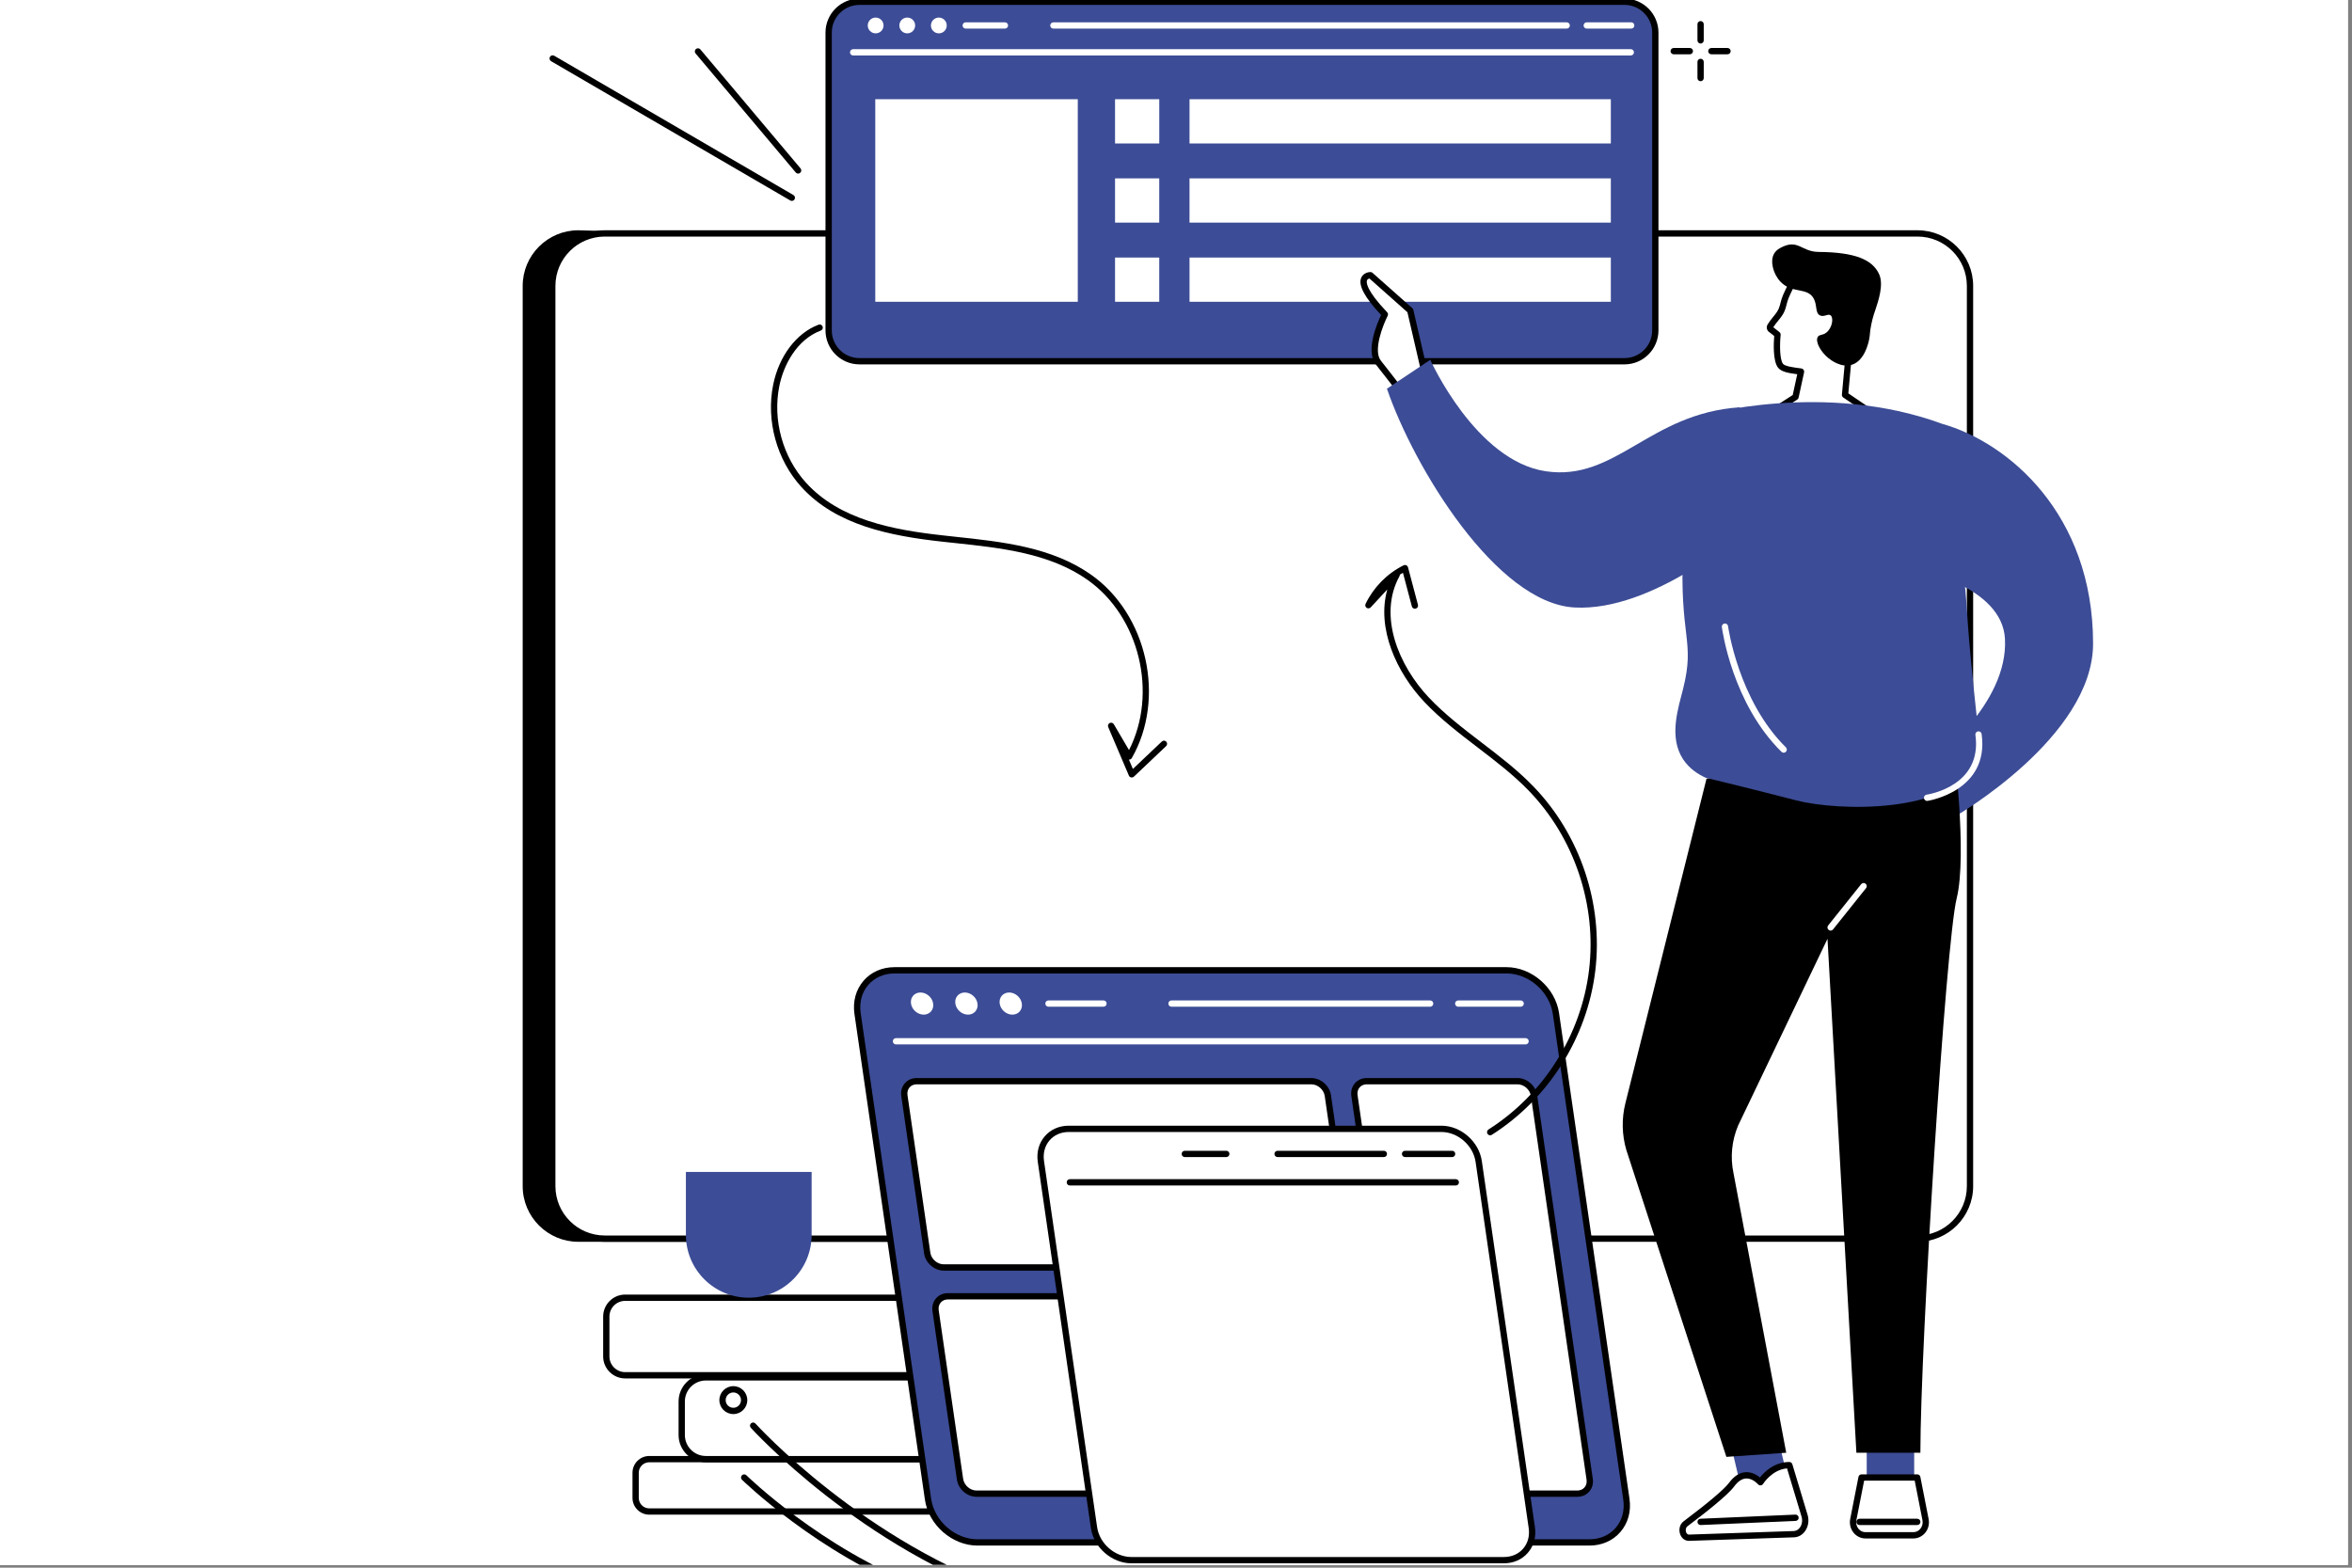 <svg xmlns="http://www.w3.org/2000/svg" xmlns:xlink="http://www.w3.org/1999/xlink" width="555" zoomAndPan="magnify" viewBox="0 0 416.25 277.5" height="370" preserveAspectRatio="xMidYMid meet" version="1.0"><rect x="0" y="0" width="416.25" height="277.5" fill="#808080" stroke="none"/><defs><clipPath id="fa2a50963a"><path d="M 0 0 L 415.5 0 L 415.5 277 L 0 277 Z M 0 0 " clip-rule="nonzero"/></clipPath><clipPath id="9859d1c4af"><path d="M 77 0 L 385 0 L 385 277 L 77 277 Z M 77 0 " clip-rule="nonzero"/></clipPath><clipPath id="9a4b078f9f"><path d="M 132 251 L 181 251 L 181 277 L 132 277 Z M 132 251 " clip-rule="nonzero"/></clipPath><clipPath id="cf4b03d0b7"><path d="M 131 260 L 164 260 L 164 277 L 131 277 Z M 131 260 " clip-rule="nonzero"/></clipPath></defs><g clip-path="url(#fa2a50963a)"><path fill="#ffffff" d="M 0 0 L 416.25 0 L 416.25 285.234 L 0 285.234 Z M 0 0 " fill-opacity="1" fill-rule="nonzero"/><path fill="#ffffff" d="M 0 0 L 415.5 0 L 415.5 277 L 0 277 Z M 0 0 " fill-opacity="1" fill-rule="nonzero"/><path fill="#ffffff" d="M 0 0 L 415.5 0 L 415.5 277 L 0 277 Z M 0 0 " fill-opacity="1" fill-rule="nonzero"/></g><g clip-path="url(#9859d1c4af)"><path fill="#ffffff" d="M 189.367 -1.281 C 172.211 5.336 99.02 33.586 81.035 101.695 C 60.531 179.363 121.859 270.805 206.637 287.652 C 294.574 305.129 387.578 238.34 384.828 197.266 C 383.031 170.434 340.598 158.141 344.793 128.367 C 347.688 107.828 369.09 105.09 378.547 77.25 C 384.984 58.301 383.398 35.066 374.457 19.531 C 349.32 -24.133 254.746 -26.516 189.367 -1.281 " fill-opacity="1" fill-rule="nonzero"/></g><path fill="#000000" d="M 331.738 47.27 L 102.344 40.762 C 96.918 40.762 92.504 45.18 92.504 50.605 L 92.504 209.965 C 92.504 215.395 96.918 219.812 102.344 219.812 L 183.262 219.812 L 172.586 258.797 L 163.008 252.965 C 159.516 252.965 156.672 255.805 156.672 259.301 C 156.672 262.793 159.516 265.637 163.008 265.637 L 252.113 261.539 C 255.602 261.539 262.84 252.965 262.84 252.965 L 253.758 219.812 C 253.758 219.812 337.16 47.27 331.738 47.27 " fill-opacity="1" fill-rule="nonzero"/><path fill="#ffffff" d="M 252.285 199.438 L 194.102 199.438 L 177.594 259.711 L 268.793 259.711 L 252.285 199.438 " fill-opacity="1" fill-rule="nonzero"/><path fill="#000000" d="M 178.324 259.156 L 268.062 259.156 L 251.863 199.992 L 194.523 199.992 Z M 268.793 260.27 L 177.594 260.27 C 177.418 260.27 177.258 260.188 177.152 260.051 C 177.047 259.914 177.012 259.734 177.055 259.566 L 193.562 199.289 C 193.629 199.047 193.848 198.879 194.102 198.879 L 252.285 198.879 C 252.535 198.879 252.758 199.047 252.824 199.289 L 269.332 259.566 C 269.375 259.734 269.34 259.914 269.234 260.051 C 269.129 260.188 268.969 260.27 268.793 260.27 " fill-opacity="1" fill-rule="nonzero"/><path fill="#ffffff" d="M 339.359 41.316 L 107.027 41.316 C 101.898 41.316 97.742 45.477 97.742 50.605 L 97.742 209.965 C 97.742 215.094 101.898 219.254 107.027 219.254 L 339.359 219.254 C 344.488 219.254 348.645 215.094 348.645 209.965 L 348.645 50.605 C 348.645 45.477 344.488 41.316 339.359 41.316 " fill-opacity="1" fill-rule="nonzero"/><path fill="#000000" d="M 107.027 41.875 C 102.215 41.875 98.297 45.789 98.297 50.605 L 98.297 209.965 C 98.297 214.781 102.215 218.699 107.027 218.699 L 339.359 218.699 C 344.172 218.699 348.09 214.781 348.09 209.965 L 348.09 50.605 C 348.09 45.789 344.172 41.875 339.359 41.875 Z M 339.359 219.812 L 107.027 219.812 C 101.598 219.812 97.184 215.395 97.184 209.965 L 97.184 50.605 C 97.184 45.176 101.598 40.762 107.027 40.762 L 339.359 40.762 C 344.785 40.762 349.203 45.176 349.203 50.605 L 349.203 209.965 C 349.203 215.395 344.785 219.812 339.359 219.812 " fill-opacity="1" fill-rule="nonzero"/><path fill="#ffffff" d="M 278.699 253.52 L 167.688 253.52 C 164.5 253.52 161.91 256.109 161.91 259.301 C 161.91 262.492 164.5 265.082 167.688 265.082 L 278.699 265.082 C 281.887 265.082 284.477 262.492 284.477 259.301 C 284.477 256.109 281.887 253.52 278.699 253.52 " fill-opacity="1" fill-rule="nonzero"/><path fill="#000000" d="M 167.688 254.078 C 164.809 254.078 162.469 256.422 162.469 259.301 C 162.469 262.18 164.809 264.523 167.688 264.523 L 278.699 264.523 C 281.574 264.523 283.918 262.18 283.918 259.301 C 283.918 256.422 281.574 254.078 278.699 254.078 Z M 278.699 265.637 L 167.688 265.637 C 164.195 265.637 161.355 262.793 161.355 259.301 C 161.355 255.805 164.195 252.965 167.688 252.965 L 278.699 252.965 C 282.191 252.965 285.031 255.805 285.031 259.301 C 285.031 262.793 282.191 265.637 278.699 265.637 " fill-opacity="1" fill-rule="nonzero"/><path fill="#ffffff" d="M 331.574 54.629 L 114.812 54.629 C 112.562 54.629 110.742 56.453 110.742 58.707 L 110.742 61.703 C 110.742 63.953 112.562 65.777 114.812 65.777 L 331.574 65.777 C 333.824 65.777 335.648 63.953 335.648 61.703 L 335.648 58.707 C 335.648 56.453 333.824 54.629 331.574 54.629 " fill-opacity="1" fill-rule="nonzero"/><path fill="#ffffff" d="M 330.52 60.203 C 330.52 61.688 329.32 62.891 327.84 62.891 C 326.355 62.891 325.156 61.688 325.156 60.203 C 325.156 58.723 326.355 57.523 327.84 57.523 C 329.32 57.523 330.52 58.723 330.52 60.203 " fill-opacity="1" fill-rule="nonzero"/><path fill="#ffffff" d="M 219.676 206.328 L 110.832 206.328 L 110.832 71.008 L 219.676 71.008 L 219.676 206.328 " fill-opacity="1" fill-rule="nonzero"/><path fill="#ffffff" d="M 120.41 71.566 L 115.957 71.566 C 115.648 71.566 115.402 71.316 115.402 71.008 C 115.402 70.699 115.648 70.453 115.957 70.453 L 120.41 70.453 C 120.715 70.453 120.965 70.699 120.965 71.008 C 120.965 71.316 120.715 71.566 120.41 71.566 Z M 129.309 71.566 L 124.859 71.566 C 124.551 71.566 124.301 71.316 124.301 71.008 C 124.301 70.699 124.551 70.453 124.859 70.453 L 129.309 70.453 C 129.617 70.453 129.867 70.699 129.867 71.008 C 129.867 71.316 129.617 71.566 129.309 71.566 Z M 138.211 71.566 L 133.758 71.566 C 133.453 71.566 133.203 71.316 133.203 71.008 C 133.203 70.699 133.453 70.453 133.758 70.453 L 138.211 70.453 C 138.516 70.453 138.766 70.699 138.766 71.008 C 138.766 71.316 138.516 71.566 138.211 71.566 Z M 147.109 71.566 L 142.66 71.566 C 142.352 71.566 142.105 71.316 142.105 71.008 C 142.105 70.699 142.352 70.453 142.66 70.453 L 147.109 70.453 C 147.418 70.453 147.668 70.699 147.668 71.008 C 147.668 71.316 147.418 71.566 147.109 71.566 Z M 156.012 71.566 L 151.562 71.566 C 151.254 71.566 151.004 71.316 151.004 71.008 C 151.004 70.699 151.254 70.453 151.562 70.453 L 156.012 70.453 C 156.32 70.453 156.57 70.699 156.57 71.008 C 156.57 71.316 156.32 71.566 156.012 71.566 Z M 164.914 71.566 L 160.461 71.566 C 160.156 71.566 159.906 71.316 159.906 71.008 C 159.906 70.699 160.156 70.453 160.461 70.453 L 164.914 70.453 C 165.219 70.453 165.469 70.699 165.469 71.008 C 165.469 71.316 165.219 71.566 164.914 71.566 Z M 173.812 71.566 L 169.363 71.566 C 169.055 71.566 168.809 71.316 168.809 71.008 C 168.809 70.699 169.055 70.453 169.363 70.453 L 173.812 70.453 C 174.121 70.453 174.371 70.699 174.371 71.008 C 174.371 71.316 174.121 71.566 173.812 71.566 Z M 182.715 71.566 L 178.266 71.566 C 177.957 71.566 177.707 71.316 177.707 71.008 C 177.707 70.699 177.957 70.453 178.266 70.453 L 182.715 70.453 C 183.023 70.453 183.273 70.699 183.273 71.008 C 183.273 71.316 183.023 71.566 182.715 71.566 Z M 191.617 71.566 L 187.164 71.566 C 186.859 71.566 186.609 71.316 186.609 71.008 C 186.609 70.699 186.859 70.453 187.164 70.453 L 191.617 70.453 C 191.922 70.453 192.172 70.699 192.172 71.008 C 192.172 71.316 191.922 71.566 191.617 71.566 Z M 200.516 71.566 L 196.066 71.566 C 195.758 71.566 195.512 71.316 195.512 71.008 C 195.512 70.699 195.758 70.453 196.066 70.453 L 200.516 70.453 C 200.824 70.453 201.074 70.699 201.074 71.008 C 201.074 71.316 200.824 71.566 200.516 71.566 Z M 209.418 71.566 L 204.969 71.566 C 204.66 71.566 204.41 71.316 204.41 71.008 C 204.41 70.699 204.66 70.453 204.969 70.453 L 209.418 70.453 C 209.727 70.453 209.973 70.699 209.973 71.008 C 209.973 71.316 209.727 71.566 209.418 71.566 Z M 218.316 71.566 L 213.867 71.566 C 213.562 71.566 213.312 71.316 213.312 71.008 C 213.312 70.699 213.562 70.453 213.867 70.453 L 218.316 70.453 C 218.625 70.453 218.875 70.699 218.875 71.008 C 218.875 71.316 218.625 71.566 218.316 71.566 Z M 110.832 75.344 C 110.523 75.344 110.277 75.094 110.277 74.785 L 110.277 71.008 C 110.277 70.699 110.523 70.453 110.832 70.453 L 111.508 70.453 C 111.812 70.453 112.062 70.699 112.062 71.008 C 112.062 71.316 111.812 71.566 111.508 71.566 L 111.391 71.566 L 111.391 74.785 C 111.391 75.094 111.141 75.344 110.832 75.344 Z M 219.676 79.113 C 219.367 79.113 219.117 78.863 219.117 78.559 L 219.117 74.105 C 219.117 73.797 219.367 73.547 219.676 73.547 C 219.984 73.547 220.23 73.797 220.23 74.105 L 220.23 78.559 C 220.23 78.863 219.984 79.113 219.676 79.113 Z M 110.832 84.246 C 110.523 84.246 110.277 84 110.277 83.691 L 110.277 79.238 C 110.277 78.93 110.523 78.68 110.832 78.68 C 111.141 78.68 111.391 78.93 111.391 79.238 L 111.391 83.691 C 111.391 84 111.141 84.246 110.832 84.246 Z M 219.676 88.02 C 219.367 88.02 219.117 87.77 219.117 87.461 L 219.117 83.008 C 219.117 82.703 219.367 82.453 219.676 82.453 C 219.984 82.453 220.23 82.703 220.23 83.008 L 220.23 87.461 C 220.23 87.77 219.984 88.02 219.676 88.02 Z M 110.832 93.152 C 110.523 93.152 110.277 92.902 110.277 92.598 L 110.277 88.145 C 110.277 87.836 110.523 87.586 110.832 87.586 C 111.141 87.586 111.391 87.836 111.391 88.145 L 111.391 92.598 C 111.391 92.902 111.141 93.152 110.832 93.152 Z M 219.676 96.922 C 219.367 96.922 219.117 96.672 219.117 96.367 L 219.117 91.914 C 219.117 91.605 219.367 91.355 219.676 91.355 C 219.984 91.355 220.23 91.605 220.23 91.914 L 220.23 96.367 C 220.23 96.672 219.984 96.922 219.676 96.922 Z M 110.832 102.055 C 110.523 102.055 110.277 101.809 110.277 101.5 L 110.277 97.047 C 110.277 96.742 110.523 96.492 110.832 96.492 C 111.141 96.492 111.391 96.742 111.391 97.047 L 111.391 101.5 C 111.391 101.809 111.141 102.055 110.832 102.055 Z M 219.676 105.828 C 219.367 105.828 219.117 105.582 219.117 105.27 L 219.117 100.82 C 219.117 100.512 219.367 100.262 219.676 100.262 C 219.984 100.262 220.23 100.512 220.23 100.82 L 220.23 105.27 C 220.23 105.582 219.984 105.828 219.676 105.828 Z M 110.832 110.965 C 110.523 110.965 110.277 110.711 110.277 110.406 L 110.277 105.953 C 110.277 105.645 110.523 105.398 110.832 105.398 C 111.141 105.398 111.391 105.645 111.391 105.953 L 111.391 110.406 C 111.391 110.711 111.141 110.965 110.832 110.965 Z M 219.676 114.734 C 219.367 114.734 219.117 114.484 219.117 114.176 L 219.117 109.723 C 219.117 109.418 219.367 109.168 219.676 109.168 C 219.984 109.168 220.23 109.418 220.23 109.723 L 220.23 114.176 C 220.23 114.484 219.984 114.734 219.676 114.734 Z M 110.832 119.867 C 110.523 119.867 110.277 119.617 110.277 119.312 L 110.277 114.855 C 110.277 114.551 110.523 114.301 110.832 114.301 C 111.141 114.301 111.391 114.551 111.391 114.855 L 111.391 119.312 C 111.391 119.617 111.141 119.867 110.832 119.867 Z M 219.676 123.637 C 219.367 123.637 219.117 123.391 219.117 123.082 L 219.117 118.629 C 219.117 118.32 219.367 118.07 219.676 118.07 C 219.984 118.07 220.23 118.32 220.23 118.629 L 220.23 123.082 C 220.23 123.391 219.984 123.637 219.676 123.637 Z M 110.832 128.77 C 110.523 128.77 110.277 128.523 110.277 128.215 L 110.277 123.762 C 110.277 123.453 110.523 123.203 110.832 123.203 C 111.141 123.203 111.391 123.453 111.391 123.762 L 111.391 128.215 C 111.391 128.523 111.141 128.77 110.832 128.77 Z M 219.676 132.543 C 219.367 132.543 219.117 132.293 219.117 131.984 L 219.117 127.531 C 219.117 127.227 219.367 126.977 219.676 126.977 C 219.984 126.977 220.23 127.227 220.23 127.531 L 220.23 131.984 C 220.23 132.293 219.984 132.543 219.676 132.543 Z M 110.832 137.676 C 110.523 137.676 110.277 137.43 110.277 137.121 L 110.277 132.668 C 110.277 132.363 110.523 132.109 110.832 132.109 C 111.141 132.109 111.391 132.363 111.391 132.668 L 111.391 137.121 C 111.391 137.43 111.141 137.676 110.832 137.676 Z M 219.676 141.445 C 219.367 141.445 219.117 141.199 219.117 140.891 L 219.117 136.441 C 219.117 136.133 219.367 135.883 219.676 135.883 C 219.984 135.883 220.23 136.133 220.23 136.441 L 220.23 140.891 C 220.23 141.199 219.984 141.445 219.676 141.445 Z M 110.832 146.582 C 110.523 146.582 110.277 146.332 110.277 146.027 L 110.277 141.57 C 110.277 141.266 110.523 141.016 110.832 141.016 C 111.141 141.016 111.391 141.266 111.391 141.57 L 111.391 146.027 C 111.391 146.332 111.141 146.582 110.832 146.582 Z M 219.676 150.352 C 219.367 150.352 219.117 150.105 219.117 149.797 L 219.117 145.344 C 219.117 145.035 219.367 144.789 219.676 144.789 C 219.984 144.789 220.23 145.035 220.23 145.344 L 220.23 149.797 C 220.23 150.105 219.984 150.352 219.676 150.352 Z M 110.832 155.488 C 110.523 155.488 110.277 155.238 110.277 154.93 L 110.277 150.477 C 110.277 150.168 110.523 149.922 110.832 149.922 C 111.141 149.922 111.391 150.168 111.391 150.477 L 111.391 154.93 C 111.391 155.238 111.141 155.488 110.832 155.488 Z M 219.676 159.258 C 219.367 159.258 219.117 159.008 219.117 158.699 L 219.117 154.25 C 219.117 153.941 219.367 153.691 219.676 153.691 C 219.984 153.691 220.23 153.941 220.23 154.25 L 220.23 158.699 C 220.23 159.008 219.984 159.258 219.676 159.258 Z M 110.832 164.391 C 110.523 164.391 110.277 164.141 110.277 163.836 L 110.277 159.383 C 110.277 159.074 110.523 158.828 110.832 158.828 C 111.141 158.828 111.391 159.074 111.391 159.383 L 111.391 163.836 C 111.391 164.141 111.141 164.391 110.832 164.391 Z M 219.676 168.16 C 219.367 168.16 219.117 167.914 219.117 167.605 L 219.117 163.152 C 219.117 162.844 219.367 162.598 219.676 162.598 C 219.984 162.598 220.23 162.844 220.23 163.152 L 220.23 167.605 C 220.23 167.914 219.984 168.16 219.676 168.16 Z M 110.832 173.297 C 110.523 173.297 110.277 173.047 110.277 172.738 L 110.277 168.289 C 110.277 167.98 110.523 167.73 110.832 167.73 C 111.141 167.73 111.391 167.98 111.391 168.289 L 111.391 172.738 C 111.391 173.047 111.141 173.297 110.832 173.297 Z M 219.676 177.066 C 219.367 177.066 219.117 176.816 219.117 176.508 L 219.117 172.059 C 219.117 171.75 219.367 171.5 219.676 171.5 C 219.984 171.5 220.23 171.75 220.23 172.059 L 220.23 176.508 C 220.23 176.816 219.984 177.066 219.676 177.066 Z M 110.832 182.199 C 110.523 182.199 110.277 181.953 110.277 181.645 L 110.277 177.191 C 110.277 176.887 110.523 176.637 110.832 176.637 C 111.141 176.637 111.391 176.887 111.391 177.191 L 111.391 181.645 C 111.391 181.953 111.141 182.199 110.832 182.199 Z M 219.676 185.973 C 219.367 185.973 219.117 185.723 219.117 185.414 L 219.117 180.961 C 219.117 180.656 219.367 180.406 219.676 180.406 C 219.984 180.406 220.23 180.656 220.23 180.961 L 220.23 185.414 C 220.23 185.723 219.984 185.973 219.676 185.973 Z M 110.832 191.105 C 110.523 191.105 110.277 190.855 110.277 190.547 L 110.277 186.098 C 110.277 185.789 110.523 185.539 110.832 185.539 C 111.141 185.539 111.391 185.789 111.391 186.098 L 111.391 190.547 C 111.391 190.855 111.141 191.105 110.832 191.105 Z M 219.676 194.875 C 219.367 194.875 219.117 194.625 219.117 194.32 L 219.117 189.867 C 219.117 189.559 219.367 189.312 219.676 189.312 C 219.984 189.312 220.23 189.559 220.23 189.867 L 220.23 194.32 C 220.23 194.625 219.984 194.875 219.676 194.875 Z M 110.832 200.012 C 110.523 200.012 110.277 199.762 110.277 199.453 L 110.277 195 C 110.277 194.695 110.523 194.445 110.832 194.445 C 111.141 194.445 111.391 194.695 111.391 195 L 111.391 199.453 C 111.391 199.762 111.141 200.012 110.832 200.012 Z M 219.676 203.781 C 219.367 203.781 219.117 203.531 219.117 203.223 L 219.117 198.773 C 219.117 198.465 219.367 198.215 219.676 198.215 C 219.984 198.215 220.23 198.465 220.23 198.773 L 220.23 203.223 C 220.23 203.531 219.984 203.781 219.676 203.781 Z M 112.863 206.887 L 110.832 206.887 C 110.523 206.887 110.277 206.633 110.277 206.328 L 110.277 203.906 C 110.277 203.598 110.523 203.352 110.832 203.352 C 111.141 203.352 111.391 203.598 111.391 203.906 L 111.391 205.77 L 112.863 205.77 C 113.172 205.77 113.418 206.02 113.418 206.328 C 113.418 206.633 113.172 206.887 112.863 206.887 Z M 121.762 206.887 L 117.312 206.887 C 117.008 206.887 116.758 206.633 116.758 206.328 C 116.758 206.02 117.008 205.77 117.312 205.77 L 121.762 205.77 C 122.07 205.77 122.32 206.02 122.32 206.328 C 122.32 206.633 122.07 206.887 121.762 206.887 Z M 130.664 206.887 L 126.215 206.887 C 125.906 206.887 125.656 206.633 125.656 206.328 C 125.656 206.02 125.906 205.77 126.215 205.77 L 130.664 205.77 C 130.973 205.77 131.223 206.02 131.223 206.328 C 131.223 206.633 130.973 206.887 130.664 206.887 Z M 139.566 206.887 L 135.117 206.887 C 134.809 206.887 134.559 206.633 134.559 206.328 C 134.559 206.02 134.809 205.77 135.117 205.77 L 139.566 205.77 C 139.871 205.77 140.121 206.02 140.121 206.328 C 140.121 206.633 139.871 206.887 139.566 206.887 Z M 148.469 206.887 L 144.016 206.887 C 143.711 206.887 143.461 206.633 143.461 206.328 C 143.461 206.02 143.711 205.77 144.016 205.77 L 148.469 205.77 C 148.773 205.77 149.023 206.02 149.023 206.328 C 149.023 206.633 148.773 206.887 148.469 206.887 Z M 157.367 206.887 L 152.918 206.887 C 152.609 206.887 152.359 206.633 152.359 206.328 C 152.359 206.02 152.609 205.77 152.918 205.77 L 157.367 205.77 C 157.676 205.77 157.926 206.02 157.926 206.328 C 157.926 206.633 157.676 206.887 157.367 206.887 Z M 166.27 206.887 L 161.82 206.887 C 161.512 206.887 161.262 206.633 161.262 206.328 C 161.262 206.02 161.512 205.77 161.82 205.77 L 166.27 205.77 C 166.578 205.77 166.824 206.02 166.824 206.328 C 166.824 206.633 166.578 206.887 166.27 206.887 Z M 175.172 206.887 L 170.719 206.887 C 170.41 206.887 170.164 206.633 170.164 206.328 C 170.164 206.02 170.41 205.77 170.719 205.77 L 175.172 205.77 C 175.477 205.77 175.727 206.02 175.727 206.328 C 175.727 206.633 175.477 206.887 175.172 206.887 Z M 184.07 206.887 L 179.621 206.887 C 179.312 206.887 179.062 206.633 179.062 206.328 C 179.062 206.02 179.312 205.77 179.621 205.77 L 184.07 205.77 C 184.379 205.77 184.629 206.02 184.629 206.328 C 184.629 206.633 184.379 206.887 184.07 206.887 Z M 192.973 206.887 L 188.523 206.887 C 188.215 206.887 187.965 206.633 187.965 206.328 C 187.965 206.02 188.215 205.77 188.523 205.77 L 192.973 205.77 C 193.281 205.77 193.527 206.02 193.527 206.328 C 193.527 206.633 193.281 206.887 192.973 206.887 Z M 201.871 206.887 L 197.422 206.887 C 197.117 206.887 196.867 206.633 196.867 206.328 C 196.867 206.02 197.117 205.77 197.422 205.77 L 201.871 205.77 C 202.18 205.77 202.43 206.02 202.43 206.328 C 202.43 206.633 202.18 206.887 201.871 206.887 Z M 210.773 206.887 L 206.32 206.887 C 206.016 206.887 205.766 206.633 205.766 206.328 C 205.766 206.02 206.016 205.77 206.32 205.77 L 210.773 205.77 C 211.082 205.77 211.332 206.02 211.332 206.328 C 211.332 206.633 211.082 206.887 210.773 206.887 Z M 219.676 206.887 L 215.223 206.887 C 214.918 206.887 214.668 206.633 214.668 206.328 C 214.668 206.02 214.918 205.77 215.223 205.77 L 219.676 205.77 C 219.984 205.77 220.23 206.02 220.23 206.328 C 220.23 206.633 219.984 206.887 219.676 206.887 " fill-opacity="1" fill-rule="nonzero"/><path fill="#ffffff" d="M 335.555 116.398 L 226.711 116.398 L 226.711 71.008 L 335.555 71.008 L 335.555 116.398 " fill-opacity="1" fill-rule="nonzero"/><path fill="#ffffff" d="M 237.164 71.566 L 232.715 71.566 C 232.41 71.566 232.16 71.316 232.16 71.008 C 232.16 70.703 232.41 70.453 232.715 70.453 L 237.164 70.453 C 237.473 70.453 237.723 70.703 237.723 71.008 C 237.723 71.316 237.473 71.566 237.164 71.566 Z M 246.066 71.566 L 241.617 71.566 C 241.309 71.566 241.059 71.316 241.059 71.008 C 241.059 70.703 241.309 70.453 241.617 70.453 L 246.066 70.453 C 246.375 70.453 246.621 70.703 246.621 71.008 C 246.621 71.316 246.375 71.566 246.066 71.566 Z M 254.969 71.566 L 250.52 71.566 C 250.211 71.566 249.961 71.316 249.961 71.008 C 249.961 70.703 250.211 70.453 250.52 70.453 L 254.969 70.453 C 255.273 70.453 255.523 70.703 255.523 71.008 C 255.523 71.316 255.273 71.566 254.969 71.566 Z M 263.867 71.566 L 259.418 71.566 C 259.109 71.566 258.863 71.316 258.863 71.008 C 258.863 70.703 259.109 70.453 259.418 70.453 L 263.867 70.453 C 264.176 70.453 264.422 70.703 264.422 71.008 C 264.422 71.316 264.176 71.566 263.867 71.566 Z M 272.77 71.566 L 268.32 71.566 C 268.012 71.566 267.762 71.316 267.762 71.008 C 267.762 70.703 268.012 70.453 268.32 70.453 L 272.77 70.453 C 273.074 70.453 273.324 70.703 273.324 71.008 C 273.324 71.316 273.074 71.566 272.77 71.566 Z M 281.668 71.566 L 277.219 71.566 C 276.91 71.566 276.664 71.316 276.664 71.008 C 276.664 70.703 276.91 70.453 277.219 70.453 L 281.668 70.453 C 281.977 70.453 282.227 70.703 282.227 71.008 C 282.227 71.316 281.977 71.566 281.668 71.566 Z M 290.57 71.566 L 286.121 71.566 C 285.812 71.566 285.566 71.316 285.566 71.008 C 285.566 70.703 285.812 70.453 286.121 70.453 L 290.57 70.453 C 290.879 70.453 291.125 70.703 291.125 71.008 C 291.125 71.316 290.879 71.566 290.57 71.566 Z M 299.473 71.566 L 295.023 71.566 C 294.715 71.566 294.465 71.316 294.465 71.008 C 294.465 70.703 294.715 70.453 295.023 70.453 L 299.473 70.453 C 299.781 70.453 300.027 70.703 300.027 71.008 C 300.027 71.316 299.781 71.566 299.473 71.566 Z M 308.375 71.566 L 303.922 71.566 C 303.617 71.566 303.367 71.316 303.367 71.008 C 303.367 70.703 303.617 70.453 303.922 70.453 L 308.375 70.453 C 308.68 70.453 308.93 70.703 308.93 71.008 C 308.93 71.316 308.68 71.566 308.375 71.566 Z M 317.273 71.566 L 312.824 71.566 C 312.516 71.566 312.266 71.316 312.266 71.008 C 312.266 70.703 312.516 70.453 312.824 70.453 L 317.273 70.453 C 317.582 70.453 317.832 70.703 317.832 71.008 C 317.832 71.316 317.582 71.566 317.273 71.566 Z M 326.176 71.566 L 321.723 71.566 C 321.418 71.566 321.168 71.316 321.168 71.008 C 321.168 70.703 321.418 70.453 321.723 70.453 L 326.176 70.453 C 326.484 70.453 326.73 70.703 326.73 71.008 C 326.73 71.316 326.484 71.566 326.176 71.566 Z M 335.078 71.566 L 330.625 71.566 C 330.32 71.566 330.07 71.316 330.07 71.008 C 330.07 70.703 330.32 70.453 330.625 70.453 L 335.078 70.453 C 335.383 70.453 335.633 70.703 335.633 71.008 C 335.633 71.316 335.383 71.566 335.078 71.566 Z M 226.711 74.465 C 226.402 74.465 226.156 74.215 226.156 73.91 L 226.156 71.008 C 226.156 70.703 226.402 70.453 226.711 70.453 L 228.266 70.453 C 228.57 70.453 228.82 70.703 228.82 71.008 C 228.82 71.316 228.57 71.566 228.266 71.566 L 227.27 71.566 L 227.27 73.91 C 227.27 74.215 227.02 74.465 226.711 74.465 Z M 335.555 79.992 C 335.246 79.992 334.996 79.746 334.996 79.438 L 334.996 74.984 C 334.996 74.676 335.246 74.426 335.555 74.426 C 335.863 74.426 336.109 74.676 336.109 74.984 L 336.109 79.438 C 336.109 79.746 335.863 79.992 335.555 79.992 Z M 226.711 83.367 C 226.402 83.367 226.156 83.121 226.156 82.812 L 226.156 78.363 C 226.156 78.055 226.402 77.805 226.711 77.805 C 227.02 77.805 227.27 78.055 227.27 78.363 L 227.27 82.812 C 227.27 83.121 227.02 83.367 226.711 83.367 Z M 335.555 88.898 C 335.246 88.898 334.996 88.648 334.996 88.34 L 334.996 83.891 C 334.996 83.582 335.246 83.332 335.555 83.332 C 335.863 83.332 336.109 83.582 336.109 83.891 L 336.109 88.34 C 336.109 88.648 335.863 88.898 335.555 88.898 Z M 226.711 92.273 C 226.402 92.273 226.156 92.023 226.156 91.719 L 226.156 87.266 C 226.156 86.957 226.402 86.707 226.711 86.707 C 227.02 86.707 227.27 86.957 227.27 87.266 L 227.27 91.719 C 227.27 92.023 227.02 92.273 226.711 92.273 Z M 335.555 97.805 C 335.246 97.805 334.996 97.555 334.996 97.246 L 334.996 92.793 C 334.996 92.488 335.246 92.238 335.555 92.238 C 335.863 92.238 336.109 92.488 336.109 92.793 L 336.109 97.246 C 336.109 97.555 335.863 97.805 335.555 97.805 Z M 226.711 101.18 C 226.402 101.18 226.156 100.93 226.156 100.625 L 226.156 96.172 C 226.156 95.863 226.402 95.613 226.711 95.613 C 227.02 95.613 227.27 95.863 227.27 96.172 L 227.27 100.625 C 227.27 100.93 227.02 101.18 226.711 101.18 Z M 335.555 106.707 C 335.246 106.707 334.996 106.457 334.996 106.148 L 334.996 101.699 C 334.996 101.391 335.246 101.145 335.555 101.145 C 335.863 101.145 336.109 101.391 336.109 101.699 L 336.109 106.148 C 336.109 106.457 335.863 106.707 335.555 106.707 Z M 226.711 110.082 C 226.402 110.082 226.156 109.836 226.156 109.527 L 226.156 105.074 C 226.156 104.77 226.402 104.52 226.711 104.52 C 227.02 104.52 227.27 104.77 227.27 105.074 L 227.27 109.527 C 227.27 109.836 227.02 110.082 226.711 110.082 Z M 335.555 115.613 C 335.246 115.613 334.996 115.363 334.996 115.055 L 334.996 110.602 C 334.996 110.293 335.246 110.047 335.555 110.047 C 335.863 110.047 336.109 110.293 336.109 110.602 L 336.109 115.055 C 336.109 115.363 335.863 115.613 335.555 115.613 Z M 228.742 116.957 L 226.711 116.957 C 226.402 116.957 226.156 116.707 226.156 116.398 L 226.156 113.98 C 226.156 113.672 226.402 113.422 226.711 113.422 C 227.02 113.422 227.27 113.672 227.27 113.98 L 227.27 115.844 L 228.742 115.844 C 229.051 115.844 229.297 116.094 229.297 116.398 C 229.297 116.707 229.051 116.957 228.742 116.957 Z M 237.641 116.957 L 233.191 116.957 C 232.887 116.957 232.637 116.707 232.637 116.398 C 232.637 116.094 232.887 115.844 233.191 115.844 L 237.641 115.844 C 237.949 115.844 238.199 116.094 238.199 116.398 C 238.199 116.707 237.949 116.957 237.641 116.957 Z M 246.543 116.957 L 242.094 116.957 C 241.785 116.957 241.539 116.707 241.539 116.398 C 241.539 116.094 241.785 115.844 242.094 115.844 L 246.543 115.844 C 246.852 115.844 247.102 116.094 247.102 116.398 C 247.102 116.707 246.852 116.957 246.543 116.957 Z M 255.445 116.957 L 250.992 116.957 C 250.688 116.957 250.438 116.707 250.438 116.398 C 250.438 116.094 250.688 115.844 250.992 115.844 L 255.445 115.844 C 255.75 115.844 256 116.094 256 116.398 C 256 116.707 255.75 116.957 255.445 116.957 Z M 264.348 116.957 L 259.895 116.957 C 259.59 116.957 259.34 116.707 259.34 116.398 C 259.34 116.094 259.59 115.844 259.895 115.844 L 264.348 115.844 C 264.652 115.844 264.902 116.094 264.902 116.398 C 264.902 116.707 264.652 116.957 264.348 116.957 Z M 273.246 116.957 L 268.797 116.957 C 268.488 116.957 268.238 116.707 268.238 116.398 C 268.238 116.094 268.488 115.844 268.797 115.844 L 273.246 115.844 C 273.555 115.844 273.801 116.094 273.801 116.398 C 273.801 116.707 273.555 116.957 273.246 116.957 Z M 282.148 116.957 L 277.699 116.957 C 277.391 116.957 277.141 116.707 277.141 116.398 C 277.141 116.094 277.391 115.844 277.699 115.844 L 282.148 115.844 C 282.453 115.844 282.703 116.094 282.703 116.398 C 282.703 116.707 282.453 116.957 282.148 116.957 Z M 291.047 116.957 L 286.598 116.957 C 286.289 116.957 286.043 116.707 286.043 116.398 C 286.043 116.094 286.289 115.844 286.598 115.844 L 291.047 115.844 C 291.355 115.844 291.602 116.094 291.602 116.398 C 291.602 116.707 291.355 116.957 291.047 116.957 Z M 299.949 116.957 L 295.5 116.957 C 295.191 116.957 294.941 116.707 294.941 116.398 C 294.941 116.094 295.191 115.844 295.5 115.844 L 299.949 115.844 C 300.258 115.844 300.504 116.094 300.504 116.398 C 300.504 116.707 300.258 116.957 299.949 116.957 Z M 308.852 116.957 L 304.398 116.957 C 304.09 116.957 303.844 116.707 303.844 116.398 C 303.844 116.094 304.09 115.844 304.398 115.844 L 308.852 115.844 C 309.156 115.844 309.406 116.094 309.406 116.398 C 309.406 116.707 309.156 116.957 308.852 116.957 Z M 317.75 116.957 L 313.301 116.957 C 312.996 116.957 312.746 116.707 312.746 116.398 C 312.746 116.094 312.996 115.844 313.301 115.844 L 317.75 115.844 C 318.059 115.844 318.309 116.094 318.309 116.398 C 318.309 116.707 318.059 116.957 317.75 116.957 Z M 326.652 116.957 L 322.199 116.957 C 321.895 116.957 321.645 116.707 321.645 116.398 C 321.645 116.094 321.895 115.844 322.199 115.844 L 326.652 115.844 C 326.961 115.844 327.211 116.094 327.211 116.398 C 327.211 116.707 326.961 116.957 326.652 116.957 Z M 335.555 116.957 L 331.102 116.957 C 330.797 116.957 330.547 116.707 330.547 116.398 C 330.547 116.094 330.797 115.844 331.102 115.844 L 335.555 115.844 C 335.863 115.844 336.109 116.094 336.109 116.398 C 336.109 116.707 335.863 116.957 335.555 116.957 " fill-opacity="1" fill-rule="nonzero"/><path fill="#ffffff" d="M 335.555 206.328 L 226.711 206.328 L 226.711 124.965 L 335.555 124.965 L 335.555 206.328 " fill-opacity="1" fill-rule="nonzero"/><path fill="#ffffff" d="M 236.812 125.523 L 232.363 125.523 C 232.055 125.523 231.809 125.273 231.809 124.965 C 231.809 124.656 232.055 124.406 232.363 124.406 L 236.812 124.406 C 237.121 124.406 237.371 124.656 237.371 124.965 C 237.371 125.273 237.121 125.523 236.812 125.523 Z M 245.715 125.523 L 241.266 125.523 C 240.957 125.523 240.707 125.273 240.707 124.965 C 240.707 124.656 240.957 124.406 241.266 124.406 L 245.715 124.406 C 246.023 124.406 246.273 124.656 246.273 124.965 C 246.273 125.273 246.023 125.523 245.715 125.523 Z M 254.617 125.523 L 250.164 125.523 C 249.859 125.523 249.609 125.273 249.609 124.965 C 249.609 124.656 249.859 124.406 250.164 124.406 L 254.617 124.406 C 254.922 124.406 255.172 124.656 255.172 124.965 C 255.172 125.273 254.922 125.523 254.617 125.523 Z M 263.516 125.523 L 259.066 125.523 C 258.762 125.523 258.512 125.273 258.512 124.965 C 258.512 124.656 258.762 124.406 259.066 124.406 L 263.516 124.406 C 263.824 124.406 264.074 124.656 264.074 124.965 C 264.074 125.273 263.824 125.523 263.516 125.523 Z M 272.418 125.523 L 267.969 125.523 C 267.66 125.523 267.41 125.273 267.41 124.965 C 267.41 124.656 267.66 124.406 267.969 124.406 L 272.418 124.406 C 272.727 124.406 272.973 124.656 272.973 124.965 C 272.973 125.273 272.727 125.523 272.418 125.523 Z M 281.316 125.523 L 276.871 125.523 C 276.562 125.523 276.312 125.273 276.312 124.965 C 276.312 124.656 276.562 124.406 276.871 124.406 L 281.316 124.406 C 281.625 124.406 281.875 124.656 281.875 124.965 C 281.875 125.273 281.625 125.523 281.316 125.523 Z M 290.219 125.523 L 285.77 125.523 C 285.461 125.523 285.215 125.273 285.215 124.965 C 285.215 124.656 285.461 124.406 285.77 124.406 L 290.219 124.406 C 290.527 124.406 290.773 124.656 290.773 124.965 C 290.773 125.273 290.527 125.523 290.219 125.523 Z M 299.121 125.523 L 294.672 125.523 C 294.363 125.523 294.113 125.273 294.113 124.965 C 294.113 124.656 294.363 124.406 294.672 124.406 L 299.121 124.406 C 299.426 124.406 299.676 124.656 299.676 124.965 C 299.676 125.273 299.426 125.523 299.121 125.523 Z M 308.023 125.523 L 303.57 125.523 C 303.262 125.523 303.016 125.273 303.016 124.965 C 303.016 124.656 303.262 124.406 303.57 124.406 L 308.023 124.406 C 308.328 124.406 308.578 124.656 308.578 124.965 C 308.578 125.273 308.328 125.523 308.023 125.523 Z M 316.922 125.523 L 312.473 125.523 C 312.164 125.523 311.914 125.273 311.914 124.965 C 311.914 124.656 312.164 124.406 312.473 124.406 L 316.922 124.406 C 317.227 124.406 317.48 124.656 317.48 124.965 C 317.48 125.273 317.227 125.523 316.922 125.523 Z M 325.824 125.523 L 321.371 125.523 C 321.066 125.523 320.816 125.273 320.816 124.965 C 320.816 124.656 321.066 124.406 321.371 124.406 L 325.824 124.406 C 326.133 124.406 326.379 124.656 326.379 124.965 C 326.379 125.273 326.133 125.523 325.824 125.523 Z M 334.727 125.523 L 330.273 125.523 C 329.965 125.523 329.719 125.273 329.719 124.965 C 329.719 124.656 329.965 124.406 330.273 124.406 L 334.727 124.406 C 335.031 124.406 335.281 124.656 335.281 124.965 C 335.281 125.273 335.031 125.523 334.727 125.523 Z M 226.711 128.773 C 226.402 128.773 226.156 128.523 226.156 128.215 L 226.156 124.965 C 226.156 124.656 226.402 124.406 226.711 124.406 L 227.914 124.406 C 228.223 124.406 228.469 124.656 228.469 124.965 C 228.469 125.273 228.223 125.523 227.914 125.523 L 227.27 125.523 L 227.27 128.215 C 227.27 128.523 227.02 128.773 226.711 128.773 Z M 335.555 133.598 C 335.246 133.598 334.996 133.348 334.996 133.043 L 334.996 128.59 C 334.996 128.281 335.246 128.031 335.555 128.031 C 335.863 128.031 336.109 128.281 336.109 128.59 L 336.109 133.043 C 336.109 133.348 335.863 133.598 335.555 133.598 Z M 226.711 137.68 C 226.402 137.68 226.156 137.43 226.156 137.121 L 226.156 132.668 C 226.156 132.363 226.402 132.113 226.711 132.113 C 227.02 132.113 227.27 132.363 227.27 132.668 L 227.27 137.121 C 227.27 137.43 227.02 137.68 226.711 137.68 Z M 335.555 142.5 C 335.246 142.5 334.996 142.254 334.996 141.945 L 334.996 137.496 C 334.996 137.188 335.246 136.938 335.555 136.938 C 335.863 136.938 336.109 137.188 336.109 137.496 L 336.109 141.945 C 336.109 142.254 335.863 142.5 335.555 142.5 Z M 226.711 146.582 C 226.402 146.582 226.156 146.332 226.156 146.023 L 226.156 141.57 C 226.156 141.266 226.402 141.016 226.711 141.016 C 227.02 141.016 227.27 141.266 227.27 141.57 L 227.27 146.023 C 227.27 146.332 227.02 146.582 226.711 146.582 Z M 335.555 151.41 C 335.246 151.41 334.996 151.156 334.996 150.852 L 334.996 146.398 C 334.996 146.09 335.246 145.844 335.555 145.844 C 335.863 145.844 336.109 146.09 336.109 146.398 L 336.109 150.852 C 336.109 151.156 335.863 151.41 335.555 151.41 Z M 226.711 155.488 C 226.402 155.488 226.156 155.238 226.156 154.93 L 226.156 150.477 C 226.156 150.172 226.402 149.922 226.711 149.922 C 227.02 149.922 227.27 150.172 227.27 150.477 L 227.27 154.93 C 227.27 155.238 227.02 155.488 226.711 155.488 Z M 335.555 160.312 C 335.246 160.312 334.996 160.062 334.996 159.754 L 334.996 155.305 C 334.996 154.996 335.246 154.746 335.555 154.746 C 335.863 154.746 336.109 154.996 336.109 155.305 L 336.109 159.754 C 336.109 160.062 335.863 160.312 335.555 160.312 Z M 226.711 164.391 C 226.402 164.391 226.156 164.145 226.156 163.836 L 226.156 159.383 C 226.156 159.074 226.402 158.828 226.711 158.828 C 227.02 158.828 227.27 159.074 227.27 159.383 L 227.27 163.836 C 227.27 164.145 227.02 164.391 226.711 164.391 Z M 335.555 169.215 C 335.246 169.215 334.996 168.969 334.996 168.66 L 334.996 164.207 C 334.996 163.902 335.246 163.652 335.555 163.652 C 335.863 163.652 336.109 163.902 336.109 164.207 L 336.109 168.66 C 336.109 168.969 335.863 169.215 335.555 169.215 Z M 226.711 173.297 C 226.402 173.297 226.156 173.047 226.156 172.738 L 226.156 168.289 C 226.156 167.98 226.402 167.73 226.711 167.73 C 227.02 167.73 227.27 167.98 227.27 168.289 L 227.27 172.738 C 227.27 173.047 227.02 173.297 226.711 173.297 Z M 335.555 178.121 C 335.246 178.121 334.996 177.871 334.996 177.562 L 334.996 173.113 C 334.996 172.805 335.246 172.559 335.555 172.559 C 335.863 172.559 336.109 172.805 336.109 173.113 L 336.109 177.562 C 336.109 177.871 335.863 178.121 335.555 178.121 Z M 226.711 182.199 C 226.402 182.199 226.156 181.953 226.156 181.645 L 226.156 177.191 C 226.156 176.887 226.402 176.637 226.711 176.637 C 227.02 176.637 227.27 176.887 227.27 177.191 L 227.27 181.645 C 227.27 181.953 227.02 182.199 226.711 182.199 Z M 335.555 187.027 C 335.246 187.027 334.996 186.777 334.996 186.469 L 334.996 182.02 C 334.996 181.711 335.246 181.461 335.555 181.461 C 335.863 181.461 336.109 181.711 336.109 182.02 L 336.109 186.469 C 336.109 186.777 335.863 187.027 335.555 187.027 Z M 226.711 191.105 C 226.402 191.105 226.156 190.855 226.156 190.551 L 226.156 186.098 C 226.156 185.789 226.402 185.539 226.711 185.539 C 227.02 185.539 227.27 185.789 227.27 186.098 L 227.27 190.551 C 227.27 190.855 227.02 191.105 226.711 191.105 Z M 335.555 195.934 C 335.246 195.934 334.996 195.684 334.996 195.375 L 334.996 190.922 C 334.996 190.613 335.246 190.367 335.555 190.367 C 335.863 190.367 336.109 190.613 336.109 190.922 L 336.109 195.375 C 336.109 195.684 335.863 195.934 335.555 195.934 Z M 226.711 200.012 C 226.402 200.012 226.156 199.762 226.156 199.453 L 226.156 195.004 C 226.156 194.695 226.402 194.445 226.711 194.445 C 227.02 194.445 227.27 194.695 227.27 195.004 L 227.27 199.453 C 227.27 199.762 227.02 200.012 226.711 200.012 Z M 335.555 204.836 C 335.246 204.836 334.996 204.586 334.996 204.281 L 334.996 199.828 C 334.996 199.52 335.246 199.27 335.555 199.27 C 335.863 199.27 336.109 199.52 336.109 199.828 L 336.109 204.281 C 336.109 204.586 335.863 204.836 335.555 204.836 Z M 228.742 206.887 L 226.711 206.887 C 226.402 206.887 226.156 206.633 226.156 206.328 L 226.156 203.906 C 226.156 203.598 226.402 203.352 226.711 203.352 C 227.02 203.352 227.27 203.598 227.27 203.906 L 227.27 205.773 L 228.742 205.773 C 229.051 205.773 229.297 206.02 229.297 206.328 C 229.297 206.633 229.051 206.887 228.742 206.887 Z M 237.641 206.887 L 233.191 206.887 C 232.887 206.887 232.637 206.633 232.637 206.328 C 232.637 206.02 232.887 205.773 233.191 205.773 L 237.641 205.773 C 237.949 205.773 238.199 206.02 238.199 206.328 C 238.199 206.633 237.949 206.887 237.641 206.887 Z M 246.543 206.887 L 242.094 206.887 C 241.785 206.887 241.539 206.633 241.539 206.328 C 241.539 206.02 241.785 205.773 242.094 205.773 L 246.543 205.773 C 246.852 205.773 247.102 206.02 247.102 206.328 C 247.102 206.633 246.852 206.887 246.543 206.887 Z M 255.445 206.887 L 250.992 206.887 C 250.688 206.887 250.438 206.633 250.438 206.328 C 250.438 206.02 250.688 205.773 250.992 205.773 L 255.445 205.773 C 255.75 205.773 256 206.02 256 206.328 C 256 206.633 255.75 206.887 255.445 206.887 Z M 264.348 206.887 L 259.895 206.887 C 259.59 206.887 259.34 206.633 259.34 206.328 C 259.34 206.02 259.59 205.773 259.895 205.773 L 264.348 205.773 C 264.652 205.773 264.902 206.02 264.902 206.328 C 264.902 206.633 264.652 206.887 264.348 206.887 Z M 273.246 206.887 L 268.797 206.887 C 268.488 206.887 268.238 206.633 268.238 206.328 C 268.238 206.02 268.488 205.773 268.797 205.773 L 273.246 205.773 C 273.555 205.773 273.801 206.02 273.801 206.328 C 273.801 206.633 273.555 206.887 273.246 206.887 Z M 282.148 206.887 L 277.699 206.887 C 277.391 206.887 277.141 206.633 277.141 206.328 C 277.141 206.02 277.391 205.773 277.699 205.773 L 282.148 205.773 C 282.453 205.773 282.703 206.02 282.703 206.328 C 282.703 206.633 282.453 206.887 282.148 206.887 Z M 291.047 206.887 L 286.598 206.887 C 286.289 206.887 286.043 206.633 286.043 206.328 C 286.043 206.02 286.289 205.773 286.598 205.773 L 291.047 205.773 C 291.355 205.773 291.602 206.02 291.602 206.328 C 291.602 206.633 291.355 206.887 291.047 206.887 Z M 299.949 206.887 L 295.5 206.887 C 295.191 206.887 294.941 206.633 294.941 206.328 C 294.941 206.02 295.191 205.773 295.5 205.773 L 299.949 205.773 C 300.258 205.773 300.504 206.02 300.504 206.328 C 300.504 206.633 300.258 206.887 299.949 206.887 Z M 308.852 206.887 L 304.398 206.887 C 304.09 206.887 303.844 206.633 303.844 206.328 C 303.844 206.02 304.09 205.773 304.398 205.773 L 308.852 205.773 C 309.156 205.773 309.406 206.02 309.406 206.328 C 309.406 206.633 309.156 206.887 308.852 206.887 Z M 317.75 206.887 L 313.301 206.887 C 312.996 206.887 312.746 206.633 312.746 206.328 C 312.746 206.02 312.996 205.773 313.301 205.773 L 317.75 205.773 C 318.059 205.773 318.309 206.02 318.309 206.328 C 318.309 206.633 318.059 206.887 317.75 206.887 Z M 326.652 206.887 L 322.199 206.887 C 321.895 206.887 321.645 206.633 321.645 206.328 C 321.645 206.02 321.895 205.773 322.199 205.773 L 326.652 205.773 C 326.961 205.773 327.211 206.02 327.211 206.328 C 327.211 206.633 326.961 206.887 326.652 206.887 Z M 335.555 206.887 L 331.102 206.887 C 330.797 206.887 330.547 206.633 330.547 206.328 C 330.547 206.02 330.797 205.773 331.102 205.773 L 335.555 205.773 C 335.863 205.773 336.109 206.02 336.109 206.328 C 336.109 206.633 335.863 206.887 335.555 206.887 " fill-opacity="1" fill-rule="nonzero"/><path fill="#ffffff" d="M 237.664 258.281 L 114.902 258.281 C 113.57 258.281 112.492 259.359 112.492 260.691 L 112.492 265.148 C 112.492 266.477 113.57 267.559 114.902 267.559 L 237.664 267.559 C 238.996 267.559 240.074 266.477 240.074 265.148 L 240.074 260.691 C 240.074 259.359 238.996 258.281 237.664 258.281 " fill-opacity="1" fill-rule="nonzero"/><path fill="#000000" d="M 114.902 258.84 C 113.879 258.84 113.047 259.672 113.047 260.691 L 113.047 265.148 C 113.047 266.168 113.879 267 114.902 267 L 237.664 267 C 238.688 267 239.52 266.168 239.52 265.148 L 239.52 260.691 C 239.52 259.672 238.688 258.84 237.664 258.84 Z M 237.664 268.113 L 114.902 268.113 C 113.266 268.113 111.938 266.781 111.938 265.148 L 111.938 260.691 C 111.938 259.059 113.266 257.727 114.902 257.727 L 237.664 257.727 C 239.301 257.727 240.629 259.059 240.629 260.691 L 240.629 265.148 C 240.629 266.781 239.301 268.113 237.664 268.113 " fill-opacity="1" fill-rule="nonzero"/><path fill="#ffffff" d="M 251.016 243.812 L 124.918 243.812 C 122.562 243.812 120.652 245.723 120.652 248.078 L 120.652 254.016 C 120.652 256.371 122.562 258.281 124.918 258.281 L 251.016 258.281 C 253.371 258.281 255.281 256.371 255.281 254.016 L 255.281 248.078 C 255.281 245.723 253.371 243.812 251.016 243.812 " fill-opacity="1" fill-rule="nonzero"/><path fill="#000000" d="M 124.918 244.367 C 122.871 244.367 121.207 246.035 121.207 248.078 L 121.207 254.016 C 121.207 256.062 122.871 257.727 124.918 257.727 L 251.016 257.727 C 253.059 257.727 254.723 256.062 254.723 254.016 L 254.723 248.078 C 254.723 246.035 253.059 244.367 251.016 244.367 Z M 251.016 258.84 L 124.918 258.84 C 122.258 258.84 120.094 256.676 120.094 254.016 L 120.094 248.078 C 120.094 245.418 122.258 243.254 124.918 243.254 L 251.016 243.254 C 253.672 243.254 255.836 245.418 255.836 248.078 L 255.836 254.016 C 255.836 256.676 253.672 258.84 251.016 258.84 " fill-opacity="1" fill-rule="nonzero"/><path fill="#ffffff" d="M 246.008 229.711 L 110.637 229.711 C 108.793 229.711 107.301 231.207 107.301 233.051 L 107.301 240.102 C 107.301 241.945 108.793 243.441 110.637 243.441 L 246.008 243.441 C 247.852 243.441 249.348 241.945 249.348 240.102 L 249.348 233.051 C 249.348 231.207 247.852 229.711 246.008 229.711 " fill-opacity="1" fill-rule="nonzero"/><path fill="#000000" d="M 110.637 230.27 C 109.105 230.27 107.855 231.516 107.855 233.051 L 107.855 240.102 C 107.855 241.637 109.105 242.883 110.637 242.883 L 246.008 242.883 C 247.543 242.883 248.789 241.637 248.789 240.102 L 248.789 233.051 C 248.789 231.516 247.543 230.27 246.008 230.27 Z M 246.008 243.996 L 110.637 243.996 C 108.492 243.996 106.746 242.25 106.746 240.102 L 106.746 233.051 C 106.746 230.902 108.492 229.156 110.637 229.156 L 246.008 229.156 C 248.156 229.156 249.902 230.902 249.902 233.051 L 249.902 240.102 C 249.902 242.25 248.156 243.996 246.008 243.996 " fill-opacity="1" fill-rule="nonzero"/><path fill="#ffffff" d="M 133.996 210.789 C 131.969 209.5 137.668 202.531 135.301 192.238 C 134.055 186.82 131.883 186.176 131.711 181.133 C 131.461 173.965 135.621 168.68 136.23 167.934 C 139.27 164.188 140.66 165.398 145.688 161.07 C 148.402 158.73 154.598 153.398 155.508 145.859 C 155.965 142.078 154.574 141.559 155.508 138.438 C 157.215 132.746 163.414 127.691 167.004 129.164 C 169.391 130.141 170.465 133.945 170.344 136.953 C 170.078 143.516 163.555 144.629 162.184 151.426 C 160.891 157.848 166.148 159.68 164.781 165.152 C 162.926 172.562 152.703 171.496 149.203 179.996 C 146.887 185.617 150.656 187.797 148.832 195.207 C 146.344 205.316 136.27 212.234 133.996 210.789 " fill-opacity="1" fill-rule="nonzero"/><path fill="#ffffff" d="M 161.602 138.133 C 161.465 141.227 161.109 144.32 160.418 147.348 C 159.734 150.371 158.723 153.332 157.352 156.129 C 155.973 158.918 154.23 161.527 152.176 163.871 C 151.148 165.043 150.047 166.148 148.895 167.191 C 147.746 168.242 146.539 169.223 145.336 170.195 C 144.133 171.164 142.918 172.121 141.801 173.156 C 140.688 174.195 139.66 175.328 138.992 176.656 C 138.656 177.316 138.406 178.016 138.258 178.738 C 138.113 179.465 138.062 180.207 138.09 180.949 C 138.137 182.438 138.527 183.898 139.07 185.324 C 139.602 186.75 140.25 188.164 140.746 189.668 C 141.246 191.164 141.57 192.766 141.523 194.383 C 141.539 194.785 141.48 195.184 141.438 195.586 C 141.414 195.785 141.398 195.988 141.363 196.184 L 141.234 196.773 C 141.086 197.566 140.844 198.332 140.547 199.078 C 139.957 200.57 139.125 201.957 138.129 203.203 C 137.938 203.441 137.586 203.484 137.348 203.289 C 137.105 203.102 137.066 202.75 137.258 202.508 C 137.258 202.508 137.262 202.504 137.262 202.504 C 138.211 201.344 139.004 200.062 139.57 198.68 C 139.855 197.992 140.086 197.281 140.234 196.555 L 140.359 196.012 C 140.395 195.828 140.41 195.645 140.434 195.461 C 140.477 195.094 140.539 194.727 140.527 194.355 C 140.586 192.875 140.312 191.395 139.855 189.957 C 139.398 188.512 138.773 187.102 138.242 185.625 C 137.703 184.156 137.297 182.582 137.266 180.973 C 137.246 180.168 137.312 179.363 137.48 178.574 C 137.652 177.781 137.941 177.02 138.312 176.305 C 139.062 174.867 140.164 173.688 141.32 172.637 C 142.484 171.586 143.719 170.641 144.934 169.684 C 146.148 168.73 147.352 167.773 148.5 166.754 C 149.652 165.734 150.75 164.66 151.777 163.516 C 153.828 161.234 155.582 158.68 156.977 155.941 C 158.371 153.195 159.406 150.273 160.125 147.277 C 160.848 144.281 161.242 141.207 161.418 138.125 C 161.422 138.074 161.465 138.035 161.516 138.035 C 161.566 138.039 161.605 138.082 161.602 138.133 " fill-opacity="1" fill-rule="nonzero"/><path fill="#ffffff" d="M 140.301 92.059 C 143.531 91.418 147.832 100.289 150.316 105.418 C 154.691 114.445 157.723 120.695 156.25 127.676 C 154.176 137.516 145.738 136.57 142.156 146.973 C 138.332 158.086 147.109 161.629 143.27 174.059 C 140.586 182.734 134.18 187.883 136.594 194.465 C 137.492 196.91 138.797 197.344 139.191 200.031 C 140.066 206.023 134.906 213.09 131.402 212.645 C 130.117 212.48 129.32 211.34 126.207 205.227 C 122.434 197.801 120.547 194.09 120.277 192.98 C 117.746 182.637 128.172 178.609 128.434 166.637 C 128.684 155.25 119.363 154.156 119.535 143.262 C 119.699 132.406 128.984 131.359 134.738 115.062 C 139.297 102.16 137.047 92.707 140.301 92.059 " fill-opacity="1" fill-rule="nonzero"/><path fill="#ffffff" d="M 138.852 126.82 C 136.723 129.57 134.879 132.555 133.555 135.773 C 132.234 138.977 131.391 142.398 131.27 145.863 C 131.254 146.293 131.219 146.727 131.223 147.16 L 131.27 148.453 C 131.281 148.668 131.281 148.887 131.297 149.102 L 131.375 149.746 C 131.43 150.172 131.465 150.602 131.535 151.031 C 131.824 152.734 132.293 154.402 132.859 156.043 C 133.43 157.68 134.098 159.293 134.672 160.953 C 135.238 162.613 135.746 164.324 135.922 166.098 C 136 166.535 135.988 166.984 136.016 167.426 L 136.047 168.09 C 136.062 168.312 136.031 168.535 136.027 168.758 L 135.957 170.09 L 135.762 171.406 C 135.477 173.152 135.008 174.883 134.285 176.508 C 133.582 178.141 132.672 179.668 131.711 181.133 C 130.75 182.602 129.75 184.023 128.973 185.539 C 127.352 188.547 127.047 192.074 127.707 195.41 C 128.359 198.754 129.98 201.852 132.039 204.582 C 132.223 204.828 132.176 205.176 131.93 205.363 C 131.684 205.547 131.336 205.496 131.148 205.254 L 131.148 205.25 C 129.043 202.398 127.375 199.137 126.727 195.598 C 126.574 194.715 126.449 193.824 126.426 192.926 C 126.391 192.48 126.434 192.031 126.438 191.582 L 126.457 190.91 L 126.543 190.238 C 126.754 188.445 127.344 186.699 128.184 185.129 C 129.016 183.547 130.051 182.117 131.012 180.672 C 131.98 179.234 132.875 177.762 133.57 176.195 C 134.285 174.637 134.758 172.973 135.047 171.285 L 135.254 170.016 L 135.332 168.734 C 135.34 168.52 135.371 168.305 135.359 168.09 L 135.336 167.449 C 135.312 167.023 135.332 166.594 135.258 166.168 C 134.93 162.738 133.453 159.535 132.332 156.223 C 131.777 154.555 131.316 152.852 131.043 151.109 C 130.977 150.672 130.941 150.23 130.891 149.793 L 130.82 149.137 C 130.805 148.918 130.805 148.695 130.797 148.477 L 130.762 147.156 C 130.762 146.715 130.805 146.277 130.824 145.84 C 130.984 142.32 131.879 138.863 133.25 135.641 C 134.621 132.41 136.508 129.422 138.676 126.684 C 138.715 126.633 138.785 126.625 138.832 126.664 C 138.879 126.703 138.887 126.77 138.852 126.82 " fill-opacity="1" fill-rule="nonzero"/><path fill="#3c4c96" d="M 132.516 229.711 C 126.371 229.711 121.387 224.73 121.387 218.582 L 121.387 207.449 L 143.641 207.449 L 143.641 218.582 C 143.641 224.73 138.66 229.711 132.516 229.711 " fill-opacity="1" fill-rule="nonzero"/><path fill="#3c4c96" d="M 287.5 0.309 L 152.105 0.309 C 149.094 0.309 146.652 2.754 146.652 5.762 L 146.652 58.488 C 146.652 61.5 149.094 63.941 152.105 63.941 L 287.5 63.941 C 290.512 63.941 292.953 61.5 292.953 58.488 L 292.953 5.762 C 292.953 2.754 290.512 0.309 287.5 0.309 " fill-opacity="1" fill-rule="nonzero"/><path fill="#000000" d="M 152.105 0.867 C 149.406 0.867 147.207 3.062 147.207 5.766 L 147.207 58.488 C 147.207 61.191 149.406 63.387 152.105 63.387 L 287.5 63.387 C 290.199 63.387 292.398 61.191 292.398 58.488 L 292.398 5.766 C 292.398 3.062 290.199 0.867 287.5 0.867 Z M 287.5 64.5 L 152.105 64.5 C 148.789 64.5 146.094 61.805 146.094 58.488 L 146.094 5.766 C 146.094 2.449 148.789 -0.246 152.105 -0.246 L 287.5 -0.246 C 290.812 -0.246 293.508 2.449 293.508 5.766 L 293.508 58.488 C 293.508 61.805 290.812 64.5 287.5 64.5 " fill-opacity="1" fill-rule="nonzero"/><path fill="#ffffff" d="M 288.617 9.82 L 150.984 9.82 C 150.676 9.82 150.43 9.57 150.43 9.262 C 150.43 8.957 150.676 8.707 150.984 8.707 L 288.617 8.707 C 288.926 8.707 289.172 8.957 289.172 9.262 C 289.172 9.57 288.926 9.82 288.617 9.82 " fill-opacity="1" fill-rule="nonzero"/><path fill="#ffffff" d="M 156.367 4.508 C 156.367 5.281 155.742 5.906 154.969 5.906 C 154.199 5.906 153.57 5.281 153.57 4.508 C 153.57 3.734 154.199 3.109 154.969 3.109 C 155.742 3.109 156.367 3.734 156.367 4.508 " fill-opacity="1" fill-rule="nonzero"/><path fill="#ffffff" d="M 161.961 4.508 C 161.961 5.281 161.332 5.906 160.562 5.906 C 159.789 5.906 159.164 5.281 159.164 4.508 C 159.164 3.734 159.789 3.109 160.562 3.109 C 161.332 3.109 161.961 3.734 161.961 4.508 " fill-opacity="1" fill-rule="nonzero"/><path fill="#ffffff" d="M 167.551 4.508 C 167.551 5.281 166.926 5.906 166.152 5.906 C 165.383 5.906 164.754 5.281 164.754 4.508 C 164.754 3.734 165.383 3.109 166.152 3.109 C 166.926 3.109 167.551 3.734 167.551 4.508 " fill-opacity="1" fill-rule="nonzero"/><path fill="#ffffff" d="M 288.688 5.062 L 280.812 5.062 C 280.508 5.062 280.258 4.816 280.258 4.508 C 280.258 4.199 280.508 3.949 280.812 3.949 L 288.688 3.949 C 288.996 3.949 289.242 4.199 289.242 4.508 C 289.242 4.816 288.996 5.062 288.688 5.062 " fill-opacity="1" fill-rule="nonzero"/><path fill="#ffffff" d="M 277.27 5.062 L 186.422 5.062 C 186.117 5.062 185.867 4.816 185.867 4.508 C 185.867 4.199 186.117 3.949 186.422 3.949 L 277.27 3.949 C 277.578 3.949 277.828 4.199 277.828 4.508 C 277.828 4.816 277.578 5.062 277.27 5.062 " fill-opacity="1" fill-rule="nonzero"/><path fill="#ffffff" d="M 177.848 5.062 L 170.906 5.062 C 170.598 5.062 170.352 4.816 170.352 4.508 C 170.352 4.199 170.598 3.949 170.906 3.949 L 177.848 3.949 C 178.156 3.949 178.406 4.199 178.406 4.508 C 178.406 4.816 178.156 5.062 177.848 5.062 " fill-opacity="1" fill-rule="nonzero"/><path fill="#ffffff" d="M 190.742 53.418 L 154.902 53.418 L 154.902 17.562 L 190.742 17.562 L 190.742 53.418 " fill-opacity="1" fill-rule="nonzero"/><path fill="#ffffff" d="M 205.164 25.395 L 197.336 25.395 L 197.336 17.562 L 205.164 17.562 L 205.164 25.395 " fill-opacity="1" fill-rule="nonzero"/><path fill="#ffffff" d="M 285.082 25.395 L 210.52 25.395 L 210.52 17.562 L 285.082 17.562 L 285.082 25.395 " fill-opacity="1" fill-rule="nonzero"/><path fill="#ffffff" d="M 205.16 39.406 L 197.336 39.406 L 197.336 31.574 L 205.16 31.574 L 205.16 39.406 " fill-opacity="1" fill-rule="nonzero"/><path fill="#ffffff" d="M 285.082 39.406 L 210.516 39.406 L 210.516 31.574 L 285.082 31.574 L 285.082 39.406 " fill-opacity="1" fill-rule="nonzero"/><path fill="#ffffff" d="M 205.16 53.418 L 197.336 53.418 L 197.336 45.59 L 205.16 45.59 L 205.16 53.418 " fill-opacity="1" fill-rule="nonzero"/><path fill="#ffffff" d="M 285.082 53.418 L 210.52 53.418 L 210.52 45.59 L 285.082 45.59 L 285.082 53.418 " fill-opacity="1" fill-rule="nonzero"/><path fill="#3c4c96" d="M 343.695 75.016 C 355.383 78.309 370.426 90.965 370.426 113.926 C 370.426 130.469 346.066 144.48 346.066 144.48 L 342.051 134.617 C 342.051 134.617 355.477 124.672 354.832 113.059 C 354.316 103.75 339.312 100.855 339.312 100.855 L 343.695 75.016 " fill-opacity="1" fill-rule="nonzero"/><path fill="#3c4c96" d="M 338.766 263.73 L 330.367 263.73 L 330.367 253.863 L 338.766 253.863 L 338.766 263.73 " fill-opacity="1" fill-rule="nonzero"/><path fill="#3c4c96" d="M 316.414 261.902 L 308.238 263.832 L 305.973 254.23 L 314.148 252.301 L 316.414 261.902 " fill-opacity="1" fill-rule="nonzero"/><path fill="#000000" d="M 345.703 131.465 C 345.703 131.465 348.211 151.309 346.289 159.008 C 344.363 166.711 339.863 237.895 339.863 257.152 L 328.539 257.152 L 323.426 166.176 L 307.629 199.188 C 306.48 201.863 306.188 204.832 306.793 207.68 L 316.121 257.152 L 305.531 257.883 L 287.824 203.562 C 287.035 200.871 286.977 198.016 287.656 195.289 L 302.016 137.828 L 345.703 131.465 " fill-opacity="1" fill-rule="nonzero"/><path fill="#ffffff" d="M 323.973 164.727 C 323.852 164.727 323.727 164.684 323.625 164.602 C 323.387 164.41 323.344 164.059 323.539 163.82 L 329.383 156.512 C 329.574 156.273 329.926 156.234 330.164 156.426 C 330.406 156.617 330.445 156.969 330.25 157.207 L 324.41 164.516 C 324.297 164.652 324.137 164.727 323.973 164.727 " fill-opacity="1" fill-rule="nonzero"/><path fill="#ffffff" d="M 339.312 261.539 L 329.453 261.539 L 327.988 268.98 C 327.707 270.418 328.746 271.77 330.133 271.77 L 338.633 271.77 C 340.02 271.77 341.055 270.418 340.773 268.98 L 339.312 261.539 " fill-opacity="1" fill-rule="nonzero"/><path fill="#000000" d="M 329.91 262.094 L 328.535 269.09 C 328.43 269.641 328.566 270.195 328.91 270.617 C 329.227 271 329.66 271.211 330.133 271.211 L 338.633 271.211 C 339.105 271.211 339.543 271 339.855 270.617 C 340.203 270.195 340.34 269.641 340.23 269.09 L 338.859 262.094 Z M 338.633 272.324 L 330.133 272.324 C 329.336 272.324 328.574 271.957 328.051 271.324 C 327.496 270.645 327.273 269.754 327.445 268.875 L 328.906 261.43 C 328.957 261.168 329.188 260.98 329.453 260.98 L 339.316 260.98 C 339.582 260.98 339.809 261.168 339.859 261.43 L 341.32 268.875 C 341.496 269.754 341.273 270.645 340.715 271.324 C 340.191 271.957 339.434 272.324 338.633 272.324 " fill-opacity="1" fill-rule="nonzero"/><path fill="#000000" d="M 339.312 269.949 L 329.09 269.949 C 328.781 269.949 328.531 269.699 328.531 269.395 C 328.531 269.086 328.781 268.836 329.09 268.836 L 339.312 268.836 C 339.621 268.836 339.871 269.086 339.871 269.395 C 339.871 269.699 339.621 269.949 339.312 269.949 " fill-opacity="1" fill-rule="nonzero"/><path fill="#ffffff" d="M 316.672 259.344 L 319.371 268.309 C 319.84 269.871 318.887 271.52 317.492 271.566 L 298.941 272.195 C 297.797 272.234 297.336 270.457 298.305 269.727 C 301.324 267.457 305.34 264.305 306.445 262.809 C 309.004 259.344 311.555 262.379 311.555 262.379 C 311.555 262.379 313.383 259.344 316.672 259.344 " fill-opacity="1" fill-rule="nonzero"/><path fill="#000000" d="M 309.109 261.707 C 309.086 261.707 309.066 261.707 309.043 261.707 C 308.297 261.734 307.574 262.215 306.891 263.141 C 305.758 264.676 301.777 267.809 298.641 270.172 C 298.312 270.418 298.285 270.875 298.395 271.195 C 298.445 271.332 298.578 271.648 298.926 271.641 L 317.473 271.012 C 317.887 270.996 318.27 270.773 318.547 270.387 C 318.922 269.863 319.035 269.129 318.836 268.473 L 316.262 259.922 C 313.59 260.156 312.051 262.637 312.031 262.664 C 311.938 262.816 311.777 262.918 311.602 262.93 C 311.422 262.941 311.246 262.871 311.129 262.734 C 311.125 262.727 310.238 261.707 309.109 261.707 Z M 298.906 272.754 C 298.199 272.754 297.605 272.301 297.344 271.566 C 297.094 270.852 297.191 269.871 297.973 269.281 C 302.324 266.008 305.176 263.594 305.996 262.48 C 306.895 261.262 307.91 260.629 309.012 260.594 C 310.086 260.559 310.957 261.105 311.477 261.531 C 312.219 260.586 313.984 258.789 316.668 258.789 C 316.914 258.789 317.133 258.949 317.203 259.184 L 319.902 268.148 C 320.203 269.145 320.035 270.223 319.449 271.035 C 318.977 271.703 318.266 272.098 317.512 272.125 L 298.961 272.75 C 298.941 272.754 298.926 272.754 298.906 272.754 " fill-opacity="1" fill-rule="nonzero"/><path fill="#ffffff" d="M 300.965 269.395 L 317.766 268.66 L 300.965 269.395 " fill-opacity="1" fill-rule="nonzero"/><path fill="#000000" d="M 300.965 269.949 C 300.668 269.949 300.426 269.715 300.41 269.414 C 300.398 269.109 300.637 268.848 300.941 268.836 L 317.742 268.105 C 318.047 268.09 318.309 268.332 318.324 268.637 C 318.336 268.945 318.098 269.203 317.793 269.219 L 300.992 269.949 C 300.984 269.949 300.977 269.949 300.965 269.949 " fill-opacity="1" fill-rule="nonzero"/><path fill="#ffffff" d="M 326.531 69.902 L 335.66 76.113 L 310.52 74.91 L 317.766 70.27 L 318.742 65.773 C 317.457 65.582 315.688 65.453 315.125 64.75 C 314.129 63.512 314.578 59.227 314.578 59.227 L 313.488 58.367 C 313.375 58.312 313.289 58.207 313.254 58.078 C 313.219 57.957 313.238 57.824 313.309 57.711 C 314.23 56.238 315.105 55.762 315.516 54.258 C 315.918 52.777 315.738 53 317.336 49.809 L 326.898 49.793 L 326.949 56.965 C 326.949 56.965 328.418 56.016 329.348 57.297 C 330.023 58.23 328.527 61.344 327.312 61.344 L 326.531 69.902 " fill-opacity="1" fill-rule="nonzero"/><path fill="#000000" d="M 312.289 74.438 L 333.715 75.465 L 326.215 70.363 C 326.051 70.25 325.957 70.055 325.977 69.852 L 326.758 61.293 C 326.785 61.008 327.023 60.789 327.312 60.789 C 327.535 60.789 328.051 60.383 328.508 59.484 C 328.969 58.578 329.031 57.812 328.895 57.625 C 328.312 56.82 327.422 57.324 327.246 57.434 C 327.078 57.539 326.859 57.547 326.684 57.453 C 326.508 57.355 326.395 57.172 326.391 56.969 L 326.344 50.352 L 317.676 50.363 C 316.473 52.781 316.418 52.992 316.191 53.879 C 316.148 54.031 316.105 54.203 316.051 54.406 C 315.762 55.469 315.258 56.082 314.723 56.738 C 314.434 57.09 314.133 57.453 313.828 57.93 C 313.832 57.93 313.832 57.93 313.836 57.934 L 314.922 58.789 C 315.07 58.906 315.152 59.094 315.133 59.285 C 314.965 60.855 314.938 63.633 315.555 64.406 C 315.898 64.828 317.297 65.016 318.219 65.141 C 318.426 65.168 318.633 65.195 318.824 65.223 C 318.973 65.246 319.109 65.332 319.199 65.457 C 319.285 65.582 319.316 65.742 319.285 65.891 L 318.309 70.387 C 318.277 70.531 318.188 70.656 318.066 70.734 Z M 335.66 76.672 C 335.652 76.672 335.641 76.672 335.633 76.672 L 310.492 75.469 C 310.25 75.457 310.047 75.289 309.98 75.055 C 309.918 74.82 310.016 74.57 310.219 74.441 L 317.27 69.926 L 318.07 66.242 C 316.711 66.059 315.309 65.871 314.688 65.102 C 313.715 63.887 313.902 60.566 313.996 59.477 L 313.18 58.836 C 312.953 58.703 312.785 58.484 312.715 58.23 C 312.641 57.957 312.684 57.66 312.836 57.418 C 313.195 56.84 313.547 56.41 313.859 56.031 C 314.355 55.426 314.75 54.945 314.977 54.113 C 315.027 53.914 315.074 53.746 315.113 53.598 C 315.379 52.566 315.477 52.289 316.836 49.559 C 316.926 49.371 317.121 49.254 317.332 49.254 L 326.895 49.238 C 327.199 49.238 327.449 49.484 327.449 49.789 L 327.5 56.141 C 328.223 55.965 329.129 56.055 329.797 56.973 C 330.336 57.715 329.992 59.016 329.496 59.992 C 329.305 60.367 328.691 61.457 327.828 61.801 L 327.113 69.629 L 335.973 75.656 C 336.18 75.793 336.266 76.055 336.188 76.289 C 336.113 76.52 335.898 76.672 335.66 76.672 " fill-opacity="1" fill-rule="nonzero"/><path fill="#000000" d="M 327.781 64.551 C 325.852 65.191 323.953 63.684 323.609 63.41 C 322.273 62.352 321.18 60.457 321.715 59.621 C 322.012 59.16 322.539 59.414 323.234 58.863 C 324.254 58.055 324.543 56.301 323.992 55.832 C 323.539 55.445 322.836 56.184 322.098 55.832 C 321.195 55.398 321.656 54.016 320.957 52.797 C 319.82 50.809 317.164 52.008 315.125 49.891 C 313.793 48.504 313.215 46.199 313.977 44.898 C 314.199 44.52 314.539 44.18 315.023 43.914 C 318.234 42.145 318.715 44.566 321.84 44.594 C 328.273 44.648 331.426 45.934 332.59 48.602 C 333.383 50.414 332.414 53.297 331.949 54.691 C 331.793 55.16 331.465 56.039 331.191 57.348 C 330.891 58.777 330.98 59.145 330.812 60 C 330.691 60.598 330.051 63.793 327.781 64.551 " fill-opacity="1" fill-rule="nonzero"/><path fill="#3c4c96" d="M 300.969 73.555 C 300.969 73.555 322.879 67.344 343.699 75.016 C 345.301 84.25 346.398 92.227 347.168 98.539 C 348.516 109.656 347.676 106.105 349.355 122.332 C 350.402 132.418 350.68 133.34 349.723 135.121 C 344.895 144.078 325.43 143.594 317.949 141.695 C 317.418 141.559 315.223 140.984 311.629 140.078 C 307.516 139.039 304.137 138.219 301.879 137.676 C 300.66 137.121 299.012 136.145 297.863 134.391 C 295.289 130.457 297.008 125.367 297.863 121.965 C 300.055 113.234 297.176 113.047 297.863 97.121 C 298.105 91.551 298.809 83.465 300.969 73.555 " fill-opacity="1" fill-rule="nonzero"/><path fill="#ffffff" d="M 252.113 65.914 L 249.582 54.969 L 242.531 48.711 C 242.531 48.711 238.523 48.777 245.09 55.652 C 245.09 55.652 241.949 61.801 243.977 64.238 C 244.57 64.949 247.949 69.34 247.949 69.34 L 252.113 65.914 " fill-opacity="1" fill-rule="nonzero"/><path fill="#000000" d="M 242.359 49.297 C 242.203 49.336 242.004 49.422 241.926 49.617 C 241.797 49.934 241.676 51.27 245.492 55.27 C 245.656 55.438 245.691 55.695 245.586 55.906 C 244.762 57.523 242.938 62.113 244.41 63.879 C 244.891 64.461 247.156 67.398 248.043 68.547 L 251.492 65.699 L 249.082 55.27 Z M 247.949 69.898 C 247.93 69.898 247.906 69.895 247.887 69.895 C 247.738 69.875 247.602 69.797 247.512 69.68 C 247.477 69.637 244.129 65.285 243.551 64.594 C 241.574 62.215 243.719 57.227 244.422 55.754 C 241.504 52.648 240.352 50.496 240.898 49.184 C 241.23 48.387 242.074 48.16 242.523 48.152 C 242.66 48.148 242.801 48.199 242.902 48.293 L 249.953 54.555 C 250.039 54.629 250.102 54.73 250.125 54.844 L 252.656 65.785 C 252.703 65.992 252.629 66.207 252.469 66.34 L 248.305 69.77 C 248.203 69.852 248.078 69.898 247.949 69.898 " fill-opacity="1" fill-rule="nonzero"/><path fill="#3c4c96" d="M 245.457 68.805 L 253.125 63.691 C 253.125 63.691 261.16 81.594 273.578 83.422 C 285.992 85.246 291.836 73.188 307.906 72.094 L 308.27 94.383 C 308.27 94.383 292.566 108.266 278.688 107.535 C 264.812 106.801 250.203 82.688 245.457 68.805 " fill-opacity="1" fill-rule="nonzero"/><path fill="#ffffff" d="M 341.047 141.77 C 340.777 141.77 340.539 141.57 340.5 141.293 C 340.453 140.988 340.664 140.707 340.969 140.664 C 341.375 140.602 350.859 139.098 349.602 130.082 C 349.559 129.777 349.77 129.5 350.074 129.457 C 350.379 129.414 350.66 129.625 350.703 129.93 C 352.113 140.047 341.238 141.75 341.129 141.766 C 341.102 141.766 341.074 141.77 341.047 141.77 " fill-opacity="1" fill-rule="nonzero"/><path fill="#ffffff" d="M 315.672 133.242 C 315.531 133.242 315.387 133.191 315.281 133.082 C 306.59 124.512 304.801 111.539 304.727 110.988 C 304.688 110.688 304.902 110.406 305.207 110.367 C 305.512 110.324 305.789 110.543 305.828 110.848 C 305.848 110.977 307.648 123.992 316.062 132.289 C 316.281 132.504 316.285 132.859 316.066 133.078 C 315.957 133.188 315.816 133.242 315.672 133.242 " fill-opacity="1" fill-rule="nonzero"/><path fill="#3c4c96" d="M 266.605 171.758 L 158.312 171.758 C 154.086 171.758 151.156 175.184 151.77 179.41 L 164.238 265.379 C 164.852 269.602 168.773 273.031 172.996 273.031 L 281.289 273.031 C 285.516 273.031 288.445 269.602 287.832 265.379 L 275.367 179.41 C 274.754 175.184 270.828 171.758 266.605 171.758 " fill-opacity="1" fill-rule="nonzero"/><path fill="#000000" d="M 158.312 172.312 C 156.445 172.312 154.801 173.031 153.672 174.332 C 152.523 175.66 152.047 177.434 152.32 179.332 L 164.789 265.297 C 165.359 269.254 169.043 272.473 172.996 272.473 L 281.289 272.473 C 283.156 272.473 284.805 271.758 285.93 270.453 C 287.078 269.125 287.559 267.352 287.281 265.457 L 274.816 179.492 C 274.242 175.531 270.559 172.312 266.605 172.312 Z M 281.289 273.586 L 172.996 273.586 C 168.516 273.586 164.336 269.941 163.688 265.457 L 151.219 179.492 C 150.898 177.27 151.469 175.18 152.828 173.605 C 154.172 172.055 156.117 171.199 158.312 171.199 L 266.605 171.199 C 271.09 171.199 275.266 174.848 275.918 179.332 L 288.383 265.297 C 288.707 267.516 288.133 269.609 286.773 271.18 C 285.43 272.734 283.484 273.586 281.289 273.586 " fill-opacity="1" fill-rule="nonzero"/><path fill="#ffffff" d="M 269.996 184.875 L 158.562 184.875 C 158.258 184.875 158.008 184.625 158.008 184.316 C 158.008 184.012 158.258 183.762 158.562 183.762 L 269.996 183.762 C 270.305 183.762 270.551 184.012 270.551 184.316 C 270.551 184.625 270.305 184.875 269.996 184.875 " fill-opacity="1" fill-rule="nonzero"/><path fill="#ffffff" d="M 165.148 177.645 C 165.305 178.727 164.555 179.605 163.473 179.605 C 162.387 179.605 161.383 178.727 161.227 177.645 C 161.066 176.559 161.82 175.684 162.902 175.684 C 163.984 175.684 164.992 176.559 165.148 177.645 " fill-opacity="1" fill-rule="nonzero"/><path fill="#ffffff" d="M 172.996 177.645 C 173.152 178.727 172.402 179.605 171.32 179.605 C 170.234 179.605 169.23 178.727 169.074 177.645 C 168.914 176.559 169.668 175.684 170.75 175.684 C 171.832 175.684 172.84 176.559 172.996 177.645 " fill-opacity="1" fill-rule="nonzero"/><path fill="#ffffff" d="M 180.844 177.645 C 181 178.727 180.25 179.605 179.168 179.605 C 178.082 179.605 177.078 178.727 176.922 177.645 C 176.762 176.559 177.512 175.684 178.598 175.684 C 179.68 175.684 180.688 176.559 180.844 177.645 " fill-opacity="1" fill-rule="nonzero"/><path fill="#ffffff" d="M 269.125 178.203 L 258.074 178.203 C 257.766 178.203 257.516 177.953 257.516 177.645 C 257.516 177.336 257.766 177.09 258.074 177.09 L 269.125 177.09 C 269.434 177.09 269.684 177.336 269.684 177.645 C 269.684 177.953 269.434 178.203 269.125 178.203 " fill-opacity="1" fill-rule="nonzero"/><path fill="#ffffff" d="M 253.105 178.203 L 207.328 178.203 C 207.02 178.203 206.773 177.953 206.773 177.645 C 206.773 177.336 207.02 177.09 207.328 177.09 L 253.105 177.09 C 253.41 177.09 253.66 177.336 253.66 177.645 C 253.66 177.953 253.41 178.203 253.105 178.203 " fill-opacity="1" fill-rule="nonzero"/><path fill="#ffffff" d="M 195.297 178.203 L 185.551 178.203 C 185.246 178.203 184.996 177.953 184.996 177.645 C 184.996 177.336 185.246 177.09 185.551 177.09 L 195.297 177.09 C 195.602 177.09 195.852 177.336 195.852 177.645 C 195.852 177.953 195.602 178.203 195.297 178.203 " fill-opacity="1" fill-rule="nonzero"/><path fill="#ffffff" d="M 232.078 191.383 L 162.238 191.383 C 160.828 191.383 159.852 192.523 160.055 193.934 L 164.098 221.805 C 164.301 223.215 165.609 224.355 167.02 224.355 L 236.859 224.355 C 238.27 224.355 239.242 223.215 239.039 221.805 L 235 193.934 C 234.793 192.523 233.488 191.383 232.078 191.383 " fill-opacity="1" fill-rule="nonzero"/><path fill="#000000" d="M 162.238 191.938 C 161.723 191.938 161.273 192.133 160.969 192.484 C 160.66 192.844 160.531 193.332 160.605 193.855 L 164.648 221.727 C 164.812 222.867 165.879 223.801 167.02 223.801 L 236.859 223.801 C 237.371 223.801 237.82 223.605 238.125 223.254 C 238.438 222.895 238.566 222.41 238.488 221.883 L 234.449 194.016 C 234.281 192.871 233.219 191.938 232.078 191.938 Z M 236.859 224.914 L 167.02 224.914 C 165.348 224.914 163.789 223.555 163.547 221.883 L 159.508 194.016 C 159.383 193.164 159.605 192.363 160.129 191.758 C 160.648 191.156 161.395 190.828 162.238 190.828 L 232.078 190.828 C 233.75 190.828 235.305 192.184 235.551 193.855 L 239.59 221.727 C 239.715 222.574 239.492 223.375 238.969 223.984 C 238.449 224.582 237.699 224.914 236.859 224.914 " fill-opacity="1" fill-rule="nonzero"/><path fill="#ffffff" d="M 237.598 229.457 L 167.758 229.457 C 166.348 229.457 165.375 230.602 165.578 232.012 L 169.902 261.844 C 170.109 263.254 171.418 264.395 172.824 264.395 L 242.668 264.395 C 244.074 264.395 245.051 263.254 244.848 261.844 L 240.52 232.012 C 240.316 230.602 239.008 229.457 237.598 229.457 " fill-opacity="1" fill-rule="nonzero"/><path fill="#000000" d="M 167.758 230.016 C 167.246 230.016 166.797 230.207 166.492 230.562 C 166.18 230.922 166.051 231.406 166.129 231.93 L 170.453 261.762 C 170.621 262.906 171.684 263.84 172.824 263.84 L 242.668 263.84 C 243.18 263.84 243.629 263.645 243.93 263.293 C 244.242 262.934 244.371 262.449 244.293 261.922 L 239.969 232.09 C 239.805 230.945 238.742 230.016 237.598 230.016 Z M 242.668 264.953 L 172.824 264.953 C 171.152 264.953 169.594 263.594 169.355 261.922 L 165.027 232.09 C 164.902 231.242 165.125 230.438 165.652 229.832 C 166.168 229.234 166.918 228.902 167.758 228.902 L 237.598 228.902 C 239.273 228.902 240.828 230.262 241.07 231.93 L 245.395 261.762 C 245.52 262.613 245.297 263.414 244.773 264.02 C 244.254 264.621 243.508 264.953 242.668 264.953 " fill-opacity="1" fill-rule="nonzero"/><path fill="#ffffff" d="M 268.57 191.383 L 241.887 191.383 C 240.48 191.383 239.504 192.523 239.707 193.934 L 249.555 261.844 C 249.758 263.254 251.066 264.395 252.473 264.395 L 279.156 264.395 C 280.562 264.395 281.539 263.254 281.336 261.844 L 271.488 193.934 C 271.285 192.523 269.977 191.383 268.57 191.383 " fill-opacity="1" fill-rule="nonzero"/><path fill="#000000" d="M 241.887 191.938 C 241.375 191.938 240.926 192.133 240.621 192.484 C 240.312 192.844 240.18 193.332 240.258 193.855 L 250.105 261.762 C 250.27 262.906 251.336 263.84 252.473 263.84 L 279.156 263.84 C 279.668 263.84 280.117 263.645 280.422 263.293 C 280.73 262.934 280.863 262.449 280.785 261.922 L 270.938 194.016 C 270.773 192.871 269.707 191.938 268.57 191.938 Z M 279.156 264.953 L 252.473 264.953 C 250.805 264.953 249.246 263.594 249.004 261.922 L 239.156 194.016 C 239.035 193.164 239.254 192.363 239.781 191.758 C 240.297 191.156 241.047 190.828 241.887 190.828 L 268.57 190.828 C 270.238 190.828 271.797 192.184 272.039 193.855 L 281.887 261.762 C 282.012 262.613 281.789 263.414 281.262 264.02 C 280.742 264.621 279.996 264.953 279.156 264.953 " fill-opacity="1" fill-rule="nonzero"/><path fill="#ffffff" d="M 255.09 199.816 L 189.148 199.816 C 185.961 199.816 183.754 202.402 184.215 205.59 L 193.613 270.398 C 194.074 273.582 197.035 276.168 200.219 276.168 L 266.164 276.168 C 269.348 276.168 271.559 273.582 271.094 270.398 L 261.695 205.59 C 261.234 202.402 258.277 199.816 255.09 199.816 " fill-opacity="1" fill-rule="nonzero"/><path fill="#000000" d="M 189.148 200.375 C 187.781 200.375 186.574 200.898 185.754 201.852 C 184.914 202.82 184.566 204.117 184.766 205.508 L 194.164 270.316 C 194.586 273.234 197.305 275.609 200.219 275.609 L 266.164 275.609 C 267.531 275.609 268.734 275.086 269.559 274.133 C 270.395 273.168 270.746 271.867 270.543 270.477 L 261.145 205.668 C 260.723 202.75 258.008 200.375 255.09 200.375 Z M 266.164 276.723 L 200.219 276.723 C 196.773 276.723 193.562 273.922 193.062 270.477 L 183.664 205.668 C 183.418 203.953 183.859 202.34 184.91 201.125 C 185.949 199.922 187.453 199.262 189.148 199.262 L 255.09 199.262 C 258.539 199.262 261.746 202.066 262.246 205.508 L 271.645 270.316 C 271.895 272.031 271.453 273.645 270.398 274.863 C 269.359 276.062 267.859 276.723 266.164 276.723 " fill-opacity="1" fill-rule="nonzero"/><path fill="#000000" d="M 257.648 209.844 L 189.336 209.844 C 189.027 209.844 188.781 209.598 188.781 209.289 C 188.781 208.98 189.027 208.73 189.336 208.73 L 257.648 208.73 C 257.953 208.73 258.203 208.98 258.203 209.289 C 258.203 209.598 257.953 209.844 257.648 209.844 " fill-opacity="1" fill-rule="nonzero"/><path fill="#ffffff" d="M 194.301 204.258 C 194.418 205.074 193.852 205.738 193.035 205.738 C 192.219 205.738 191.461 205.074 191.344 204.258 C 191.223 203.441 191.789 202.777 192.609 202.777 C 193.426 202.777 194.184 203.441 194.301 204.258 " fill-opacity="1" fill-rule="nonzero"/><path fill="#ffffff" d="M 200.219 204.258 C 200.336 205.074 199.77 205.738 198.953 205.738 C 198.137 205.738 197.379 205.074 197.258 204.258 C 197.141 203.441 197.707 202.777 198.523 202.777 C 199.34 202.777 200.098 203.441 200.219 204.258 " fill-opacity="1" fill-rule="nonzero"/><path fill="#ffffff" d="M 206.133 204.258 C 206.254 205.074 205.684 205.738 204.867 205.738 C 204.051 205.738 203.293 205.074 203.176 204.258 C 203.059 203.441 203.621 202.777 204.441 202.777 C 205.258 202.777 206.016 203.441 206.133 204.258 " fill-opacity="1" fill-rule="nonzero"/><path fill="#000000" d="M 256.992 204.816 L 248.66 204.816 C 248.352 204.816 248.105 204.566 248.105 204.258 C 248.105 203.949 248.352 203.703 248.66 203.703 L 256.992 203.703 C 257.301 203.703 257.547 203.949 257.547 204.258 C 257.547 204.566 257.301 204.816 256.992 204.816 " fill-opacity="1" fill-rule="nonzero"/><path fill="#000000" d="M 244.914 204.816 L 226.102 204.816 C 225.793 204.816 225.543 204.566 225.543 204.258 C 225.543 203.949 225.793 203.703 226.102 203.703 L 244.914 203.703 C 245.223 203.703 245.469 203.949 245.469 204.258 C 245.469 204.566 245.223 204.816 244.914 204.816 " fill-opacity="1" fill-rule="nonzero"/><path fill="#000000" d="M 217.027 204.816 L 209.684 204.816 C 209.375 204.816 209.125 204.566 209.125 204.258 C 209.125 203.949 209.375 203.703 209.684 203.703 L 217.027 203.703 C 217.336 203.703 217.582 203.949 217.582 204.258 C 217.582 204.566 217.336 204.816 217.027 204.816 " fill-opacity="1" fill-rule="nonzero"/><path fill="#ffffff" d="M 259.992 252.613 L 198.391 252.613 L 192.926 214.934 L 254.527 214.934 L 259.992 252.613 " fill-opacity="1" fill-rule="nonzero"/><path fill="#ffffff" d="M 237.074 259.621 C 236.852 258.078 235.527 256.934 233.969 256.934 L 202.645 256.934 C 200.73 256.934 199.266 258.629 199.539 260.523 C 199.762 262.066 201.086 263.211 202.645 263.211 L 233.969 263.211 C 235.883 263.211 237.348 261.516 237.074 259.621 " fill-opacity="1" fill-rule="nonzero"/><path fill="#000000" d="M 300.965 7.707 C 300.656 7.707 300.41 7.457 300.41 7.152 L 300.41 4.285 C 300.41 3.98 300.656 3.73 300.965 3.73 C 301.273 3.73 301.523 3.98 301.523 4.285 L 301.523 7.152 C 301.523 7.457 301.273 7.707 300.965 7.707 " fill-opacity="1" fill-rule="nonzero"/><path fill="#000000" d="M 300.965 14.375 C 300.656 14.375 300.41 14.125 300.41 13.82 L 300.41 10.957 C 300.41 10.648 300.656 10.402 300.965 10.402 C 301.273 10.402 301.523 10.648 301.523 10.957 L 301.523 13.82 C 301.523 14.125 301.273 14.375 300.965 14.375 " fill-opacity="1" fill-rule="nonzero"/><path fill="#000000" d="M 299.066 9.609 L 296.203 9.609 C 295.895 9.609 295.648 9.359 295.648 9.051 C 295.648 8.746 295.895 8.496 296.203 8.496 L 299.066 8.496 C 299.371 8.496 299.621 8.746 299.621 9.051 C 299.621 9.359 299.371 9.609 299.066 9.609 " fill-opacity="1" fill-rule="nonzero"/><path fill="#000000" d="M 305.73 9.609 L 302.871 9.609 C 302.562 9.609 302.312 9.359 302.312 9.051 C 302.312 8.746 302.562 8.496 302.871 8.496 L 305.73 8.496 C 306.039 8.496 306.289 8.746 306.289 9.051 C 306.289 9.359 306.039 9.609 305.73 9.609 " fill-opacity="1" fill-rule="nonzero"/><path fill="#000000" d="M 200.297 137.625 C 200.262 137.625 200.223 137.621 200.184 137.613 C 200.004 137.578 199.855 137.457 199.785 137.289 L 196.129 128.699 C 196.016 128.43 196.129 128.113 196.391 127.984 C 196.652 127.852 196.973 127.945 197.121 128.199 L 199.809 132.773 C 204.922 122.758 201.699 109.18 192.492 102.66 C 185.773 97.906 177.164 96.988 168.836 96.105 C 168.18 96.035 167.527 95.965 166.875 95.895 C 157.504 94.867 147.984 92.98 141.82 86.195 C 137.457 81.391 135.547 74.453 136.836 68.094 C 137.863 63.027 140.941 58.957 144.867 57.473 C 145.156 57.363 145.477 57.508 145.586 57.797 C 145.695 58.082 145.551 58.402 145.262 58.512 C 140.988 60.129 138.672 64.637 137.926 68.316 C 136.707 74.336 138.516 80.898 142.645 85.445 C 148.559 91.957 157.844 93.785 166.996 94.785 C 167.645 94.859 168.301 94.926 168.953 95 C 177.422 95.898 186.18 96.832 193.133 101.754 C 203.055 108.777 206.34 123.625 200.309 134.18 C 200.215 134.355 200.031 134.457 199.832 134.461 C 199.816 134.461 199.805 134.461 199.789 134.457 L 200.496 136.113 L 205.613 131.262 C 205.836 131.047 206.188 131.055 206.398 131.277 C 206.609 131.504 206.602 131.855 206.379 132.066 L 200.68 137.473 C 200.578 137.574 200.438 137.625 200.297 137.625 " fill-opacity="1" fill-rule="nonzero"/><path fill="#000000" d="M 263.723 200.961 C 263.539 200.961 263.359 200.871 263.254 200.703 C 263.09 200.441 263.164 200.098 263.426 199.934 C 273.191 193.734 279.848 183.18 281.227 171.688 C 282.605 160.199 278.641 148.363 270.621 140.027 C 267.875 137.172 264.648 134.707 261.527 132.32 C 258.289 129.84 254.934 127.277 252.078 124.254 C 247.148 119.039 243.586 111.223 245.52 104.344 L 242.582 107.512 C 242.398 107.715 242.09 107.746 241.863 107.594 C 241.637 107.438 241.555 107.137 241.676 106.891 C 243.094 103.953 245.48 101.527 248.398 100.07 C 248.551 99.996 248.723 99.992 248.879 100.062 C 249.031 100.133 249.145 100.266 249.188 100.426 L 250.945 107.055 C 251.023 107.355 250.848 107.656 250.551 107.738 C 250.254 107.816 249.949 107.641 249.867 107.344 L 248.289 101.391 C 248.105 101.492 247.926 101.602 247.746 101.715 C 247.746 101.809 247.723 101.906 247.676 101.992 C 243.84 108.977 247.527 117.824 252.887 123.488 C 255.684 126.449 259 128.984 262.203 131.438 C 265.359 133.848 268.617 136.34 271.422 139.258 C 279.672 147.832 283.75 160.004 282.332 171.82 C 280.91 183.637 274.066 194.5 264.02 200.875 C 263.93 200.934 263.824 200.961 263.723 200.961 " fill-opacity="1" fill-rule="nonzero"/><path fill="#000000" d="M 140.133 35.562 C 140.039 35.562 139.941 35.535 139.855 35.484 L 97.531 10.832 C 97.266 10.676 97.176 10.336 97.328 10.07 C 97.484 9.805 97.824 9.715 98.09 9.871 L 140.414 34.523 C 140.68 34.68 140.77 35.02 140.617 35.285 C 140.512 35.461 140.324 35.562 140.133 35.562 " fill-opacity="1" fill-rule="nonzero"/><path fill="#000000" d="M 141.254 30.727 C 141.094 30.727 140.938 30.656 140.828 30.527 L 123.098 9.461 C 122.902 9.227 122.934 8.875 123.168 8.676 C 123.402 8.477 123.754 8.512 123.949 8.746 L 141.676 29.809 C 141.875 30.043 141.844 30.398 141.609 30.594 C 141.508 30.684 141.379 30.727 141.254 30.727 " fill-opacity="1" fill-rule="nonzero"/><g clip-path="url(#9a4b078f9f)"><path fill="#000000" d="M 179.965 283.312 C 179.906 283.312 179.848 283.305 179.789 283.285 C 152.348 274.176 133.062 252.945 132.871 252.73 C 132.668 252.5 132.688 252.148 132.914 251.945 C 133.145 251.738 133.496 251.758 133.699 251.988 C 133.891 252.199 152.988 273.215 180.141 282.23 C 180.434 282.328 180.59 282.641 180.492 282.934 C 180.414 283.168 180.199 283.312 179.965 283.312 " fill-opacity="1" fill-rule="nonzero"/></g><g clip-path="url(#cf4b03d0b7)"><path fill="#000000" d="M 162.555 281.789 C 162.488 281.789 162.422 281.777 162.359 281.75 C 144.844 275.109 131.441 262.066 131.309 261.934 C 131.09 261.719 131.086 261.367 131.301 261.148 C 131.516 260.926 131.871 260.926 132.09 261.141 C 132.219 261.27 145.465 274.152 162.754 280.711 C 163.039 280.82 163.184 281.141 163.074 281.43 C 162.992 281.652 162.781 281.789 162.555 281.789 " fill-opacity="1" fill-rule="nonzero"/></g><path fill="#000000" d="M 129.785 246.48 C 129.035 246.48 128.426 247.09 128.426 247.84 C 128.426 248.59 129.035 249.195 129.785 249.195 C 130.531 249.195 131.141 248.59 131.141 247.84 C 131.141 247.09 130.531 246.48 129.785 246.48 Z M 129.785 250.309 C 128.422 250.309 127.312 249.203 127.312 247.84 C 127.312 246.477 128.422 245.367 129.785 245.367 C 131.148 245.367 132.254 246.477 132.254 247.84 C 132.254 249.203 131.148 250.309 129.785 250.309 " fill-opacity="1" fill-rule="nonzero"/><path fill="#ffffff" d="M 350.273 32.137 C 350.059 32.137 349.855 32.012 349.762 31.805 C 339.844 8.977 308.414 -1.605 308.094 -1.707 C 307.805 -1.805 307.645 -2.121 307.742 -2.41 C 307.836 -2.703 308.152 -2.863 308.441 -2.766 C 308.523 -2.738 316.574 -0.059 325.758 5.449 C 334.254 10.547 345.488 19.18 350.781 31.359 C 350.906 31.641 350.777 31.969 350.492 32.094 C 350.422 32.121 350.348 32.137 350.273 32.137 " fill-opacity="1" fill-rule="nonzero"/><path fill="#ffffff" d="M 357.812 36.422 C 357.566 36.422 357.344 36.262 357.277 36.012 C 350.98 13.078 332.852 4.879 332.668 4.797 C 332.387 4.672 332.258 4.344 332.383 4.066 C 332.504 3.781 332.832 3.652 333.113 3.777 C 333.301 3.859 351.914 12.281 358.348 35.719 C 358.43 36.016 358.254 36.32 357.957 36.402 C 357.91 36.414 357.859 36.422 357.812 36.422 " fill-opacity="1" fill-rule="nonzero"/></svg>